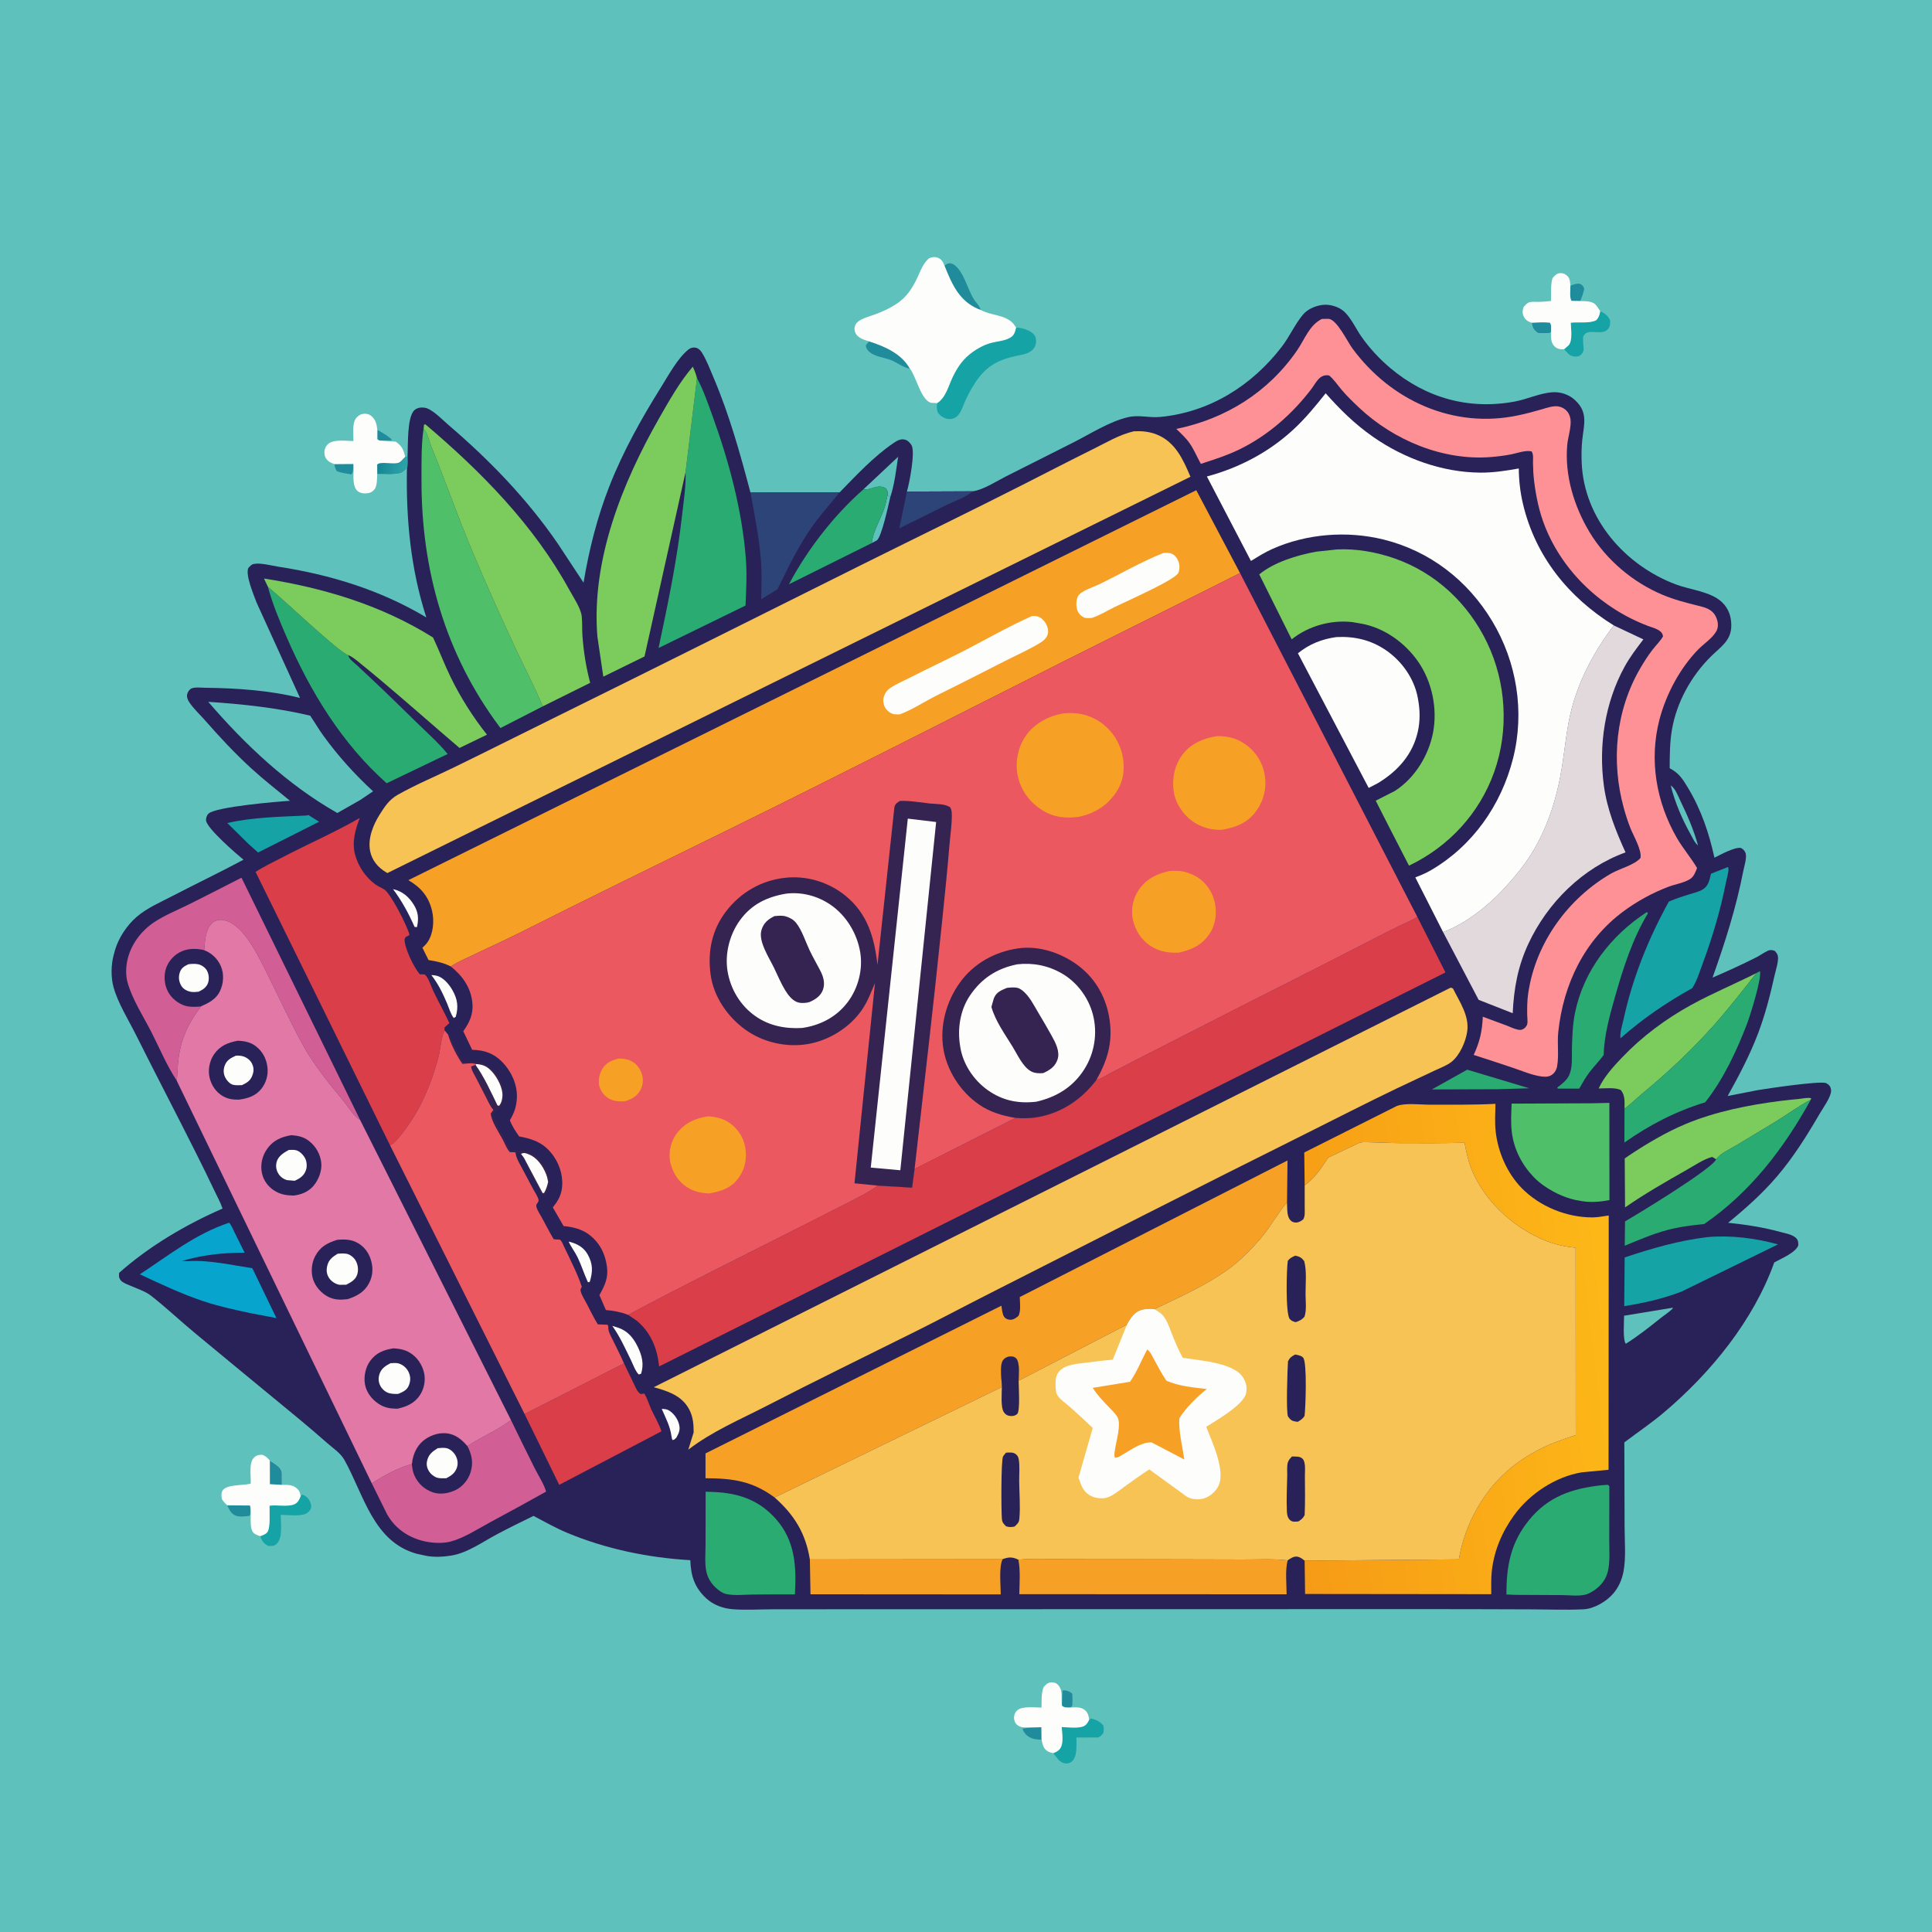 <svg version="1.1" xmlns="http://www.w3.org/2000/svg" style="display: block;" viewBox="0 0 2048 2048" width="1024" height="1024">
<defs>
	<linearGradient id="Gradient1" gradientUnits="userSpaceOnUse" x1="401.49" y1="490.926" x2="428.233" y2="497.245">
		<stop class="stop0" offset="0" stop-opacity="1" stop-color="rgb(23,133,148)"/>
		<stop class="stop1" offset="1" stop-opacity="1" stop-color="rgb(44,162,166)"/>
	</linearGradient>
	<linearGradient id="Gradient2" gradientUnits="userSpaceOnUse" x1="1356.01" y1="1451.51" x2="1717.32" y2="1406.84">
		<stop class="stop0" offset="0" stop-opacity="1" stop-color="rgb(246,155,22)"/>
		<stop class="stop1" offset="1" stop-opacity="1" stop-color="rgb(253,184,23)"/>
	</linearGradient>
</defs>
<path transform="translate(0,0)" fill="rgb(95,193,187)" d="M 0 0 L 2048 0 L 2048 2048 L 0 2048 L 0 0 z"/>
<path transform="translate(0,0)" fill="rgb(32,139,155)" d="M 400.002 455.58 C 405.353 458.764 410.195 461.382 414.967 465.5 L 414.93 466.754 L 403.895 467.116 C 401.738 467.015 401.661 466.873 399.967 465.5 L 400.002 455.58 z"/>
<path transform="translate(0,0)" fill="rgb(32,139,155)" d="M 354.295 491.966 L 374.624 491.808 C 374.138 495.182 374.879 500.49 372.5 502.856 C 367.277 501.999 362.034 501.355 357.055 499.5 C 355.44 497.16 354.963 494.677 354.295 491.966 z"/>
<path transform="translate(0,0)" fill="rgb(32,139,155)" d="M 1125.76 1808.25 L 1126.28 1792.11 C 1128.63 1791.37 1131.94 1792.34 1134.07 1793.5 C 1135.41 1794.23 1135.59 1794.5 1136.57 1795.42 C 1136.98 1799.69 1136.99 1803.7 1136.71 1807.97 L 1134.8 1810.04 C 1130.98 1809.97 1128.87 1810.58 1125.76 1808.25 z"/>
<path transform="translate(0,0)" fill="rgb(32,139,155)" d="M 1091.57 1831.19 L 1103.95 1830.92 L 1104.1 1844.16 C 1099.54 1843.99 1095.52 1843.73 1091.42 1841.54 C 1087.83 1839.62 1085.09 1836.39 1083.9 1832.5 L 1091.57 1831.19 z"/>
<path transform="translate(0,0)" fill="rgb(32,139,155)" d="M 1664.69 302.911 C 1668.4 301.452 1670.98 300.327 1675 300.873 C 1677.86 302.745 1678.1 302.842 1679.34 306 C 1678.66 310.849 1676.67 314.512 1675.3 319.11 L 1666 318.979 C 1663.55 316.36 1664.67 306.834 1664.69 302.911 z"/>
<path transform="translate(0,0)" fill="rgb(32,139,155)" d="M 240.888 1595.71 L 265.082 1595.89 C 265.282 1599.28 266.171 1603.81 264.5 1606.85 C 259.965 1607.47 253.997 1608.28 249.646 1606.56 C 244.849 1604.66 242.951 1600.06 240.888 1595.71 z"/>
<path transform="translate(0,0)" fill="rgb(32,139,155)" d="M 921.339 361.856 C 937.906 367.183 955.598 374.801 964.537 390.788 C 958.091 389.99 950.872 384.324 944.679 381.815 C 937.295 378.823 928.545 378.449 922.129 373.474 C 919.526 371.456 918.084 369.258 917.749 366 L 921.339 361.856 z"/>
<path transform="translate(0,0)" fill="rgb(32,139,155)" d="M 1001.23 281.777 C 1002.93 280.07 1003.91 279.289 1006.5 279.083 C 1009.99 278.805 1013.62 282.149 1015.66 284.651 C 1022.91 293.563 1025.96 306.268 1031.7 316.242 C 1033.78 319.861 1038.94 324.763 1039.55 328.543 L 1036.91 327.595 C 1016.64 318.984 1008.95 300.99 1001.23 281.777 z"/>
<path transform="translate(0,0)" fill="rgb(21,163,165)" d="M 1696.32 329.898 C 1701.2 332.014 1704.44 334.665 1706.78 339.5 C 1706.76 343.246 1707.14 345.813 1704.5 348.884 C 1698.68 355.663 1686.74 349.049 1680.5 353.669 C 1679.73 354.239 1678.72 356.153 1678.12 357 C 1678.11 360.551 1678.11 363.952 1678.57 367.481 C 1678.93 370.189 1678.89 372.365 1677.1 374.643 C 1675.78 376.337 1674.16 377.585 1672 377.9 C 1669.23 378.304 1665.37 377.599 1663.26 375.713 L 1657.98 370.243 L 1662.73 366.077 C 1667.25 361.188 1665.25 348.613 1665.06 342.069 C 1673.01 341.209 1685.01 343.044 1691.96 339.5 C 1694.92 336.371 1695.47 334.066 1696.32 329.898 z"/>
<path transform="translate(0,0)" fill="rgb(21,163,165)" d="M 318.665 1586.17 L 320.084 1584.34 C 323.191 1585.02 325.644 1586.93 327.391 1589.57 C 329.196 1592.31 330.386 1595.48 329.635 1598.77 C 329.171 1600.8 326.422 1603.61 324.572 1604.5 C 318.156 1607.61 304.954 1605.89 297.606 1605.8 C 297.613 1614.36 299.908 1630.37 293.35 1636.5 C 290.349 1639.3 287.903 1638.8 284.159 1638.69 C 279.327 1635.96 277.801 1633.49 275.695 1628.42 C 278.22 1627.56 281.25 1626.55 283.102 1624.5 C 287.034 1620.15 285.496 1602.39 285.73 1596.11 C 293.394 1595.04 304.316 1597.38 311.282 1594.87 C 315.712 1593.27 316.869 1590.18 318.665 1586.17 z"/>
<path transform="translate(0,0)" fill="rgb(21,163,165)" d="M 1154.62 1822.95 L 1156.5 1821.69 C 1162.09 1823.01 1165.64 1824.59 1169.5 1828.98 C 1170.24 1831.95 1170.15 1833.72 1169.69 1836.76 C 1167.94 1839.57 1166.97 1840.34 1164 1841.8 L 1141.06 1841.82 C 1140.87 1849.71 1142.36 1861.05 1136.61 1866.86 C 1134.76 1868.73 1132.52 1869.36 1129.94 1869.3 C 1126.59 1869.23 1124.12 1867.52 1121.84 1865.16 L 1116.48 1858.44 C 1118.95 1857.44 1121.54 1856.35 1123.27 1854.22 C 1127.99 1848.4 1125.84 1837.81 1125.43 1830.77 C 1131.84 1830.9 1141.55 1832.21 1147.53 1830.3 C 1151.43 1829.06 1152.86 1826.43 1154.62 1822.95 z"/>
<path transform="translate(0,0)" fill="rgb(253,253,252)" d="M 1104.04 1810.08 C 1104.16 1803.18 1103.74 1794.98 1106.2 1788.5 C 1108.22 1786.17 1110.1 1784.03 1113.29 1783.46 C 1115.22 1783.12 1118.69 1783.58 1120.23 1784.85 C 1127.38 1790.77 1124.73 1798.87 1125.65 1807.27 L 1125.76 1808.25 C 1128.87 1810.58 1130.98 1809.97 1134.8 1810.04 C 1140.17 1809.8 1146.22 1809.14 1150.5 1813.18 C 1153.31 1815.83 1154.07 1819.24 1154.62 1822.95 C 1152.86 1826.43 1151.43 1829.06 1147.53 1830.3 C 1141.55 1832.21 1131.84 1830.9 1125.43 1830.77 C 1125.84 1837.81 1127.99 1848.4 1123.27 1854.22 C 1121.54 1856.35 1118.95 1857.44 1116.48 1858.44 C 1114.43 1857.95 1112.23 1857.47 1110.42 1856.34 C 1105.92 1853.55 1105.2 1848.94 1104.1 1844.16 L 1103.95 1830.92 L 1091.57 1831.19 C 1086.44 1831.07 1081.99 1831.83 1077.85 1828.15 C 1076.01 1826.51 1075.05 1823.88 1074.94 1821.47 C 1074.78 1818.16 1075.9 1815.2 1078.38 1812.97 C 1083.56 1808.33 1097.18 1810.08 1104.04 1810.08 z"/>
<path transform="translate(0,0)" fill="rgb(253,253,252)" d="M 1644.17 319.067 C 1644.38 311.524 1643.55 302.046 1645.71 294.862 C 1647.83 292.436 1650.04 289.776 1653.5 289.541 C 1656.32 289.349 1658.37 290.03 1660.6 291.749 C 1664.35 294.64 1664.27 298.541 1664.69 302.911 C 1664.67 306.834 1663.55 316.36 1666 318.979 L 1675.3 319.11 C 1680.57 319.393 1687.71 318.858 1691.5 323.067 C 1692.66 324.356 1693.55 325.709 1694.5 327.149 L 1695.6 328.778 L 1696.32 329.898 C 1695.47 334.066 1694.92 336.371 1691.96 339.5 C 1685.01 343.044 1673.01 341.209 1665.06 342.069 C 1665.25 348.613 1667.25 361.188 1662.73 366.077 L 1657.98 370.243 C 1653.95 370.409 1650.59 369.975 1647.63 366.952 C 1643.82 363.064 1644.23 357.834 1644.03 352.791 C 1639.13 353.356 1634.89 353.946 1630 352.92 C 1625.64 349.654 1624.42 347.532 1623.62 342.159 C 1619.86 340.797 1617.18 339.42 1615.33 335.688 C 1613.52 332.018 1613.86 329.279 1615.05 325.5 C 1616.58 323.695 1618.06 321.994 1620.17 320.841 C 1622.67 319.475 1627.67 320.023 1630.48 319.997 C 1635.07 319.956 1639.61 319.494 1644.17 319.067 z"/>
<path transform="translate(0,0)" fill="rgb(32,139,155)" d="M 1623.62 342.159 C 1630.04 341.898 1636.61 341.312 1643 342.118 C 1644.87 344.642 1644.08 349.726 1644.03 352.791 C 1639.13 353.356 1634.89 353.946 1630 352.92 C 1625.64 349.654 1624.42 347.532 1623.62 342.159 z"/>
<path transform="translate(0,0)" fill="rgb(21,163,165)" d="M 1077.11 347.288 C 1082.93 347.28 1091.97 349.905 1095.92 354.5 C 1098.15 357.087 1098.53 360.182 1098.16 363.5 C 1097.77 367.084 1095.45 370.5 1092.49 372.5 C 1088.26 375.365 1082.8 376.156 1077.88 377.155 C 1061.36 380.511 1048.78 386.092 1038.11 399.638 C 1032.6 406.624 1027.9 414.967 1024.03 423 C 1021.45 428.383 1019.16 436.991 1014.72 441.077 C 1011.55 444.007 1007.49 444.834 1003.27 443.801 C 1000.15 443.037 995.446 439.937 994.085 437 C 992.711 434.036 993.028 430.471 993.4 427.35 C 1002.79 421.285 1005.26 409.163 1009.96 399.525 C 1014.37 390.485 1019.34 382.71 1027.1 376.185 C 1033.61 370.709 1042.25 365.681 1050.47 363.5 C 1057.19 361.716 1065.4 361.409 1071.39 357.594 C 1075.26 355.134 1076.04 351.499 1077.11 347.288 z"/>
<path transform="translate(0,0)" fill="rgb(253,253,252)" d="M 265.749 1572.74 C 266.259 1565.23 263.52 1551.17 268.941 1545.45 C 271.654 1542.58 274.185 1542.09 278 1542.1 C 281.826 1543.53 283.439 1545.19 286.048 1548.29 C 290.532 1551.39 298.047 1555.03 298.798 1560.96 L 298.852 1574.01 C 305.374 1574 310.818 1573.6 315.689 1578.72 C 317.87 1581.02 318.223 1583.19 318.665 1586.17 C 316.869 1590.18 315.712 1593.27 311.282 1594.87 C 304.316 1597.38 293.394 1595.04 285.73 1596.11 C 285.496 1602.39 287.034 1620.15 283.102 1624.5 C 281.25 1626.55 278.22 1627.56 275.695 1628.42 C 273.652 1627.65 271.327 1626.9 269.555 1625.6 C 263.259 1620.99 267.005 1604.18 265.292 1596.72 L 265.082 1595.89 L 240.888 1595.71 C 238.485 1593.59 236.85 1591.72 235.138 1589 C 234.804 1585.92 234.245 1582.8 235.961 1580 C 239.92 1573.54 257.009 1574.71 264.571 1573.01 L 265.749 1572.74 z"/>
<path transform="translate(0,0)" fill="rgb(32,139,155)" d="M 286.048 1548.29 C 290.532 1551.39 298.047 1555.03 298.798 1560.96 L 298.852 1574.01 L 286.105 1573.28 L 286.048 1548.29 z"/>
<path transform="translate(0,0)" fill="rgb(253,253,252)" d="M 374.682 467.555 C 374.718 461.123 373.349 449.478 376.819 444.152 C 378.585 441.439 381.522 439.224 384.771 438.742 C 387.664 438.312 390.565 438.67 392.947 440.469 C 398.236 444.462 399.242 449.371 400.002 455.58 L 399.967 465.5 C 401.661 466.873 401.738 467.015 403.895 467.116 L 419.513 468.202 C 426.073 472.663 427.811 476.778 429.477 484.215 L 432.009 483.076 C 431.914 487.273 432.515 492.952 431.383 496.919 C 429.766 498.303 427.888 500.148 426 501.114 C 420.561 503.899 406.326 502.511 399.893 502.676 C 399.587 507.207 399.928 514.846 397.144 518.522 C 395.229 521.048 392.945 522.431 389.769 522.857 C 385.949 523.368 381.718 522.996 378.755 520.248 C 372.593 514.533 375.403 500.414 374.708 492.652 L 374.624 491.808 L 354.295 491.966 C 352.097 491.117 349.958 490.259 348.113 488.753 C 345.691 486.775 344.269 484.505 343.983 481.358 C 343.642 477.607 344.56 473.985 347.217 471.217 C 352.995 465.197 366.898 467.499 374.682 467.555 z"/>
<path transform="translate(0,0)" fill="url(#Gradient1)" d="M 429.477 484.215 L 432.009 483.076 C 431.914 487.273 432.515 492.952 431.383 496.919 C 429.766 498.303 427.888 500.148 426 501.114 C 420.561 503.899 406.326 502.511 399.893 502.676 L 399.842 492.5 C 403.256 488.424 418.423 493.157 423.5 490.02 C 425.409 488.84 427.805 485.839 429.477 484.215 z"/>
<path transform="translate(0,0)" fill="rgb(253,253,252)" d="M 921.339 361.856 C 916.775 360.579 911.835 359.066 908.5 355.51 C 906.547 353.428 905.569 350.341 905.919 347.5 C 906.259 344.742 907.15 343.088 909.233 341.264 C 913.828 337.239 922.579 335.17 928.288 333.013 C 936.104 330.06 943.601 326.633 950.57 321.981 C 961.305 314.816 967.467 305.127 972.771 293.591 C 976.12 286.305 978.628 279.08 984.902 273.741 C 988.311 272.442 990.984 271.94 994.5 273.37 C 998.388 274.952 999.781 278.105 1001.23 281.777 C 1008.95 300.99 1016.64 318.984 1036.91 327.595 L 1039.55 328.543 C 1051.7 335.285 1068.53 333.121 1076.31 346.011 L 1077.11 347.288 C 1076.04 351.499 1075.26 355.134 1071.39 357.594 C 1065.4 361.409 1057.19 361.716 1050.47 363.5 C 1042.25 365.681 1033.61 370.709 1027.1 376.185 C 1019.34 382.71 1014.37 390.485 1009.96 399.525 C 1005.26 409.163 1002.79 421.285 993.4 427.35 L 987.5 427.027 C 976.836 425.375 971.435 400.192 965.089 391.52 L 964.537 390.788 C 955.598 374.801 937.906 367.183 921.339 361.856 z"/>
<path transform="translate(0,0)" fill="rgb(40,34,88)" d="M 1031.35 520.788 C 1043.06 518.868 1055.54 510.496 1066.15 505.129 C 1090.08 493.028 1114.08 481.048 1138 468.914 C 1156.03 459.766 1175.84 446.992 1195.44 442.304 C 1207.51 439.417 1217.73 443.1 1229.48 442.016 C 1281.94 437.175 1327.07 408.841 1358.7 367.605 C 1367.01 356.775 1372.7 343.58 1381.4 333.284 C 1386.43 327.337 1395.6 323.652 1403.34 323.097 C 1410.2 322.604 1418.91 325.174 1424.16 329.691 C 1432.07 336.487 1437.12 348.262 1443.14 356.845 C 1451.72 369.087 1462.45 380.608 1473.87 390.223 C 1511.68 422.029 1557.37 434.732 1605.93 425.61 C 1619.09 423.137 1632.12 416.812 1645.41 415.822 C 1654.07 415.176 1663.07 418.11 1669.5 424.047 C 1683.78 437.241 1679 449.962 1677.24 466.5 C 1676.41 474.326 1676.36 482.383 1676.65 490.241 C 1678.91 549.765 1722.66 599.401 1776.84 619.657 C 1791.99 625.322 1813.83 627.078 1825.6 638.567 C 1832.55 645.359 1835.27 653.712 1835.25 663.227 C 1835.22 679.119 1823.89 685.738 1813.6 695.932 C 1792.66 716.669 1777.26 744.512 1772.29 773.718 C 1770.01 787.164 1769.97 800.763 1769.92 814.355 L 1773.17 816.232 C 1781.03 821.124 1784.94 827.881 1789.61 835.61 C 1803.29 858.261 1811.75 883.457 1817.38 909.195 C 1823.83 906.005 1838.76 897.699 1845.5 898.871 C 1847.88 900.282 1849.12 901.4 1850.25 904 C 1852.13 908.313 1848.99 918.093 1848.03 923 C 1840.44 962.022 1828.69 998.886 1815.37 1036.3 C 1830.94 1029.61 1846.28 1022.63 1861.4 1014.99 C 1865.56 1012.89 1869.37 1010.1 1873.5 1008.06 C 1876.39 1006.63 1878.64 1006.96 1881.5 1008.05 C 1882.92 1009.76 1884.04 1011 1884.56 1013.22 C 1885.76 1018.25 1882.28 1028.75 1881.12 1034 C 1876.47 1054.96 1871.18 1075.6 1863.54 1095.7 C 1854.84 1118.58 1843.27 1140.49 1831.37 1161.84 L 1863.12 1155.6 C 1874.35 1153.78 1927.15 1145.86 1935.5 1148.03 C 1936.03 1148.16 1938.25 1149.75 1938.5 1149.99 C 1940.27 1151.64 1941.14 1154.11 1941.03 1156.5 C 1940.69 1163.35 1932.64 1174.22 1929.04 1180.41 C 1915.5 1203.68 1901.15 1226.64 1883.61 1247.16 C 1868.26 1265.13 1850.17 1281.3 1831.85 1296.2 C 1851.13 1298.16 1869.61 1301.06 1888.34 1306.21 C 1893.46 1307.61 1900.19 1308.65 1904.02 1312.5 C 1906.16 1314.66 1906.28 1317.17 1906.29 1320 C 1903.65 1327.86 1887.71 1334.36 1880.8 1338.22 C 1858.73 1399.93 1813.28 1455.6 1763.51 1497.53 C 1750.22 1508.73 1735.73 1518.52 1721.86 1528.98 C 1721.98 1558.86 1722.1 1588.73 1722.13 1618.61 C 1722.14 1633.62 1723.77 1651.27 1720.95 1666 C 1719.32 1674.54 1715.81 1682.59 1710.12 1689.22 C 1702.85 1697.7 1689.88 1705.37 1678.5 1705.93 C 1660.04 1706.82 1641.23 1706.03 1622.73 1705.98 C 1586.65 1705.89 1550.57 1705.72 1514.49 1705.73 C 1398.6 1705.77 1282.72 1705.8 1166.83 1705.81 C 1079.01 1705.82 991.192 1705.77 903.373 1705.85 C 874.943 1705.87 846.513 1705.89 818.083 1705.93 C 804.392 1705.95 790.078 1706.91 776.468 1705.82 C 766.468 1705.03 756.277 1701.33 748.832 1694.48 C 736.163 1682.83 732.349 1670.53 731.765 1653.86 C 687.37 1651.28 642.465 1642.04 601.332 1624.89 C 589.057 1619.77 577.29 1613.13 565.542 1606.92 C 552.516 1613.23 539.559 1619.64 526.767 1626.42 C 511.675 1634.41 495.178 1646.43 478.115 1649 L 476.5 1649.23 C 468.936 1650.42 460.435 1650.7 452.859 1649.41 L 451.5 1649.17 L 442.094 1647.15 C 395.692 1634.59 385.732 1584.52 365.028 1547.5 C 361 1540.3 352.906 1535.04 346.726 1529.59 C 328.168 1513.21 309.121 1497.63 290 1481.93 C 262.024 1458.95 234.116 1435.85 206.231 1412.76 C 190.761 1399.95 175.858 1385.85 160.093 1373.5 C 153.875 1368.63 144.235 1365.63 136.99 1362.4 C 134.137 1361.13 129.806 1359.62 127.883 1357.06 C 125.818 1354.31 125.997 1352.44 126.306 1349.25 C 157.948 1321.12 197.241 1297.98 235.93 1281.13 C 233.72 1274.54 229.977 1267.89 226.992 1261.56 C 220.944 1248.74 214.652 1236.04 208.308 1223.36 C 187.126 1181.04 165.17 1139.11 144.026 1096.78 C 136.067 1080.85 125.225 1063.76 120.405 1046.67 C 117.449 1036.19 117.672 1022.86 120.49 1012.38 L 121.007 1010.5 L 121.946 1007 C 125.799 994.038 134.605 980.787 144.817 971.962 C 155.816 962.456 169.854 956.516 182.675 949.85 C 207.74 936.818 233.23 924.68 258.126 911.327 C 250.495 905.081 219.49 878.347 218.442 869.822 C 218.132 867.3 219.206 864.245 220.993 862.5 C 228.412 855.254 294.296 849.661 307.408 848.874 C 293.737 837.575 279.758 826.759 266.655 814.78 C 249.211 798.832 233.067 781.589 217.534 763.805 C 212.023 757.495 205.135 751.251 200.556 744.273 C 198.987 741.882 197.769 738.816 198.393 735.958 C 198.906 733.605 200.767 730.738 203.057 729.748 C 206.715 728.167 214.654 729.051 218.745 729.095 C 251.2 729.446 286.52 731.932 318.041 739.85 L 272.056 638.921 C 269.178 631.149 259.866 609.446 263.244 602.097 C 264.769 600.417 266.564 598.297 268.889 597.831 C 276.241 596.356 287.521 599.562 294.954 600.703 C 350.403 609.209 403.577 625.578 451.926 654.496 C 435.343 603.282 430.35 550.44 431.383 496.919 C 432.515 492.952 431.914 487.273 432.009 483.076 C 432.682 472.654 431.252 441.723 439.451 434.668 C 442.438 432.097 446.36 431.637 450.157 432.184 C 457.939 433.305 468.85 444.887 474.808 449.97 C 518.693 487.413 558.75 528.794 591.443 576.488 L 618.58 617.649 C 624.417 582.622 633.097 548.118 646.119 515.031 C 660.551 478.363 679.972 443.632 700.821 410.278 C 708.496 397.999 718.573 379.258 730.016 370.322 C 731.812 368.919 734.228 368.226 736.5 368.412 C 739.702 368.674 742.23 370.911 743.88 373.5 C 748.903 381.379 752.544 391.27 756.226 399.896 C 773.185 439.632 784.466 480.425 795.514 522.043 L 890.084 521.913 C 907.548 503.959 926.221 483.927 946.957 469.8 C 950.518 467.374 954.537 464.864 959.028 465.974 C 962.124 466.74 964.897 469.424 966.379 472.161 C 970.28 479.371 964.115 511.926 961.343 521.086 L 1031.35 520.788 z"/>
<path transform="translate(0,0)" fill="rgb(95,193,187)" d="M 924.115 575.69 C 925.959 559.639 936.933 545.93 939.675 530.118 L 940.547 526.042 L 940.946 524.647 L 943.729 527.052 C 941.663 535.662 934.672 568.854 929.5 572.806 L 924.115 575.69 z"/>
<path transform="translate(0,0)" fill="rgb(253,253,252)" d="M 701.462 1493.5 C 703.81 1493.59 706.359 1493.65 708.479 1494.78 C 713.516 1497.45 717.729 1503.14 719.438 1508.5 C 721.436 1514.78 720.143 1518.28 717.053 1523.87 C 715.435 1525.35 715.078 1526.31 712.829 1526.5 C 712.273 1525.13 711.973 1523.98 711.787 1522.51 C 710.446 1511.9 705.655 1503.17 701.462 1493.5 z"/>
<path transform="translate(0,0)" fill="rgb(95,193,187)" d="M 1771.01 832.589 C 1775.85 835.581 1778.65 843.435 1781.06 848.42 C 1788.47 863.755 1795.5 879.689 1799.94 896.179 C 1796.52 893.516 1794.36 888.393 1792.24 884.617 C 1782.97 868.111 1775.66 850.969 1771.01 832.589 z"/>
<path transform="translate(0,0)" fill="rgb(253,253,252)" d="M 416.631 942.504 C 426.549 944.78 433.303 950.476 438.648 959.093 C 443.475 966.874 444.008 973.961 442.003 982.763 L 439.5 982.606 C 433.174 968.28 426.018 955.063 416.631 942.504 z"/>
<path transform="translate(0,0)" fill="rgb(253,253,252)" d="M 602.793 1316.16 L 604.049 1316.47 C 612.093 1318.49 618.924 1322.43 623.044 1329.88 C 628.574 1339.88 628.485 1347.79 625.257 1358.53 L 624.284 1359.24 L 623.14 1359 C 619.147 1350.46 616.413 1341.37 612.31 1332.89 C 609.506 1327.09 605.458 1322.06 602.793 1316.16 z"/>
<path transform="translate(0,0)" fill="rgb(253,253,252)" d="M 457.258 1033.63 C 459.166 1033.67 461.017 1033.86 462.871 1034.32 C 470.033 1036.11 475.962 1043.31 479.5 1049.44 C 485.076 1059.09 486.094 1067.28 483.147 1077.82 L 481 1079.15 C 477.802 1075.08 476.062 1068.78 474.039 1064 C 469.374 1052.98 464.66 1043.1 457.258 1033.63 z"/>
<path transform="translate(0,0)" fill="rgb(95,193,187)" d="M 915.229 518.764 L 952.074 484.165 C 949.933 498.296 948.26 513.447 943.729 527.052 L 940.946 524.647 C 940.982 521.569 941.049 520.372 939.163 517.763 C 930.565 512.713 925.092 518.92 916.938 518.833 L 915.229 518.764 z"/>
<path transform="translate(0,0)" fill="rgb(253,253,252)" d="M 649.054 1405.51 L 654.85 1407.27 C 665.233 1410.68 671.288 1417.94 675.966 1427.53 C 680.508 1436.84 682.946 1446.21 679.473 1456.34 L 677 1457 C 673.454 1453.31 670.928 1446.04 668.633 1441.37 C 662.668 1429.23 657.004 1416.49 649.054 1405.51 z"/>
<path transform="translate(0,0)" fill="rgb(95,193,187)" d="M 1772.66 1386.33 L 1773.53 1386.64 C 1769.75 1390.7 1764.79 1393.7 1760.46 1397.15 C 1748.32 1406.82 1736.63 1416.18 1723.44 1424.45 C 1720.01 1420.47 1721.66 1400.67 1721.6 1394.72 L 1772.66 1386.33 z"/>
<path transform="translate(0,0)" fill="rgb(42,171,114)" d="M 1555.3 1133.9 L 1621.08 1153.62 L 1588.05 1154.61 L 1517.87 1154.85 L 1555.3 1133.9 z"/>
<path transform="translate(0,0)" fill="rgb(44,68,119)" d="M 961.343 521.086 L 1031.35 520.788 C 1023.34 527.345 1011.16 531.449 1001.84 536.011 C 985.594 543.959 969.487 552.187 953.231 560.117 L 961.343 521.086 z"/>
<path transform="translate(0,0)" fill="rgb(53,35,81)" d="M 474.988 1096.73 L 476.995 1097.01 L 477.404 1098.41 C 477.949 1100.03 478.228 1100.46 479.49 1101.5 L 479.5 1103 C 480.33 1106.87 484.528 1113.4 486.49 1117 C 487.202 1118.31 487.761 1119.66 488.49 1121 L 488.995 1122.25 L 491.5 1126 L 492.436 1125.87 C 496.083 1125.51 506.071 1125 509 1126.76 C 510.882 1126.76 511.421 1126.45 513 1127.5 C 514.583 1128.56 515.082 1129 516.995 1129.01 L 517.904 1129.94 C 519.481 1131.51 518.52 1130.61 520.5 1132 C 522.688 1133.54 524.284 1134.83 525 1137.5 C 526.763 1138.92 527.076 1138.96 527.995 1141.01 C 528.859 1142.93 530.183 1144.85 531.49 1146.5 C 531.236 1148.88 531.867 1149.41 532.5 1151.51 L 533.245 1153 L 533.5 1155 L 534.49 1157.5 L 534.214 1158.75 C 533.665 1162.11 534.652 1164.03 533.5 1167.49 L 533.245 1169 C 532.805 1170.31 531.83 1171.42 531 1172.5 L 530.995 1173.75 L 529.622 1174.49 C 528 1175.44 527.263 1176.19 526 1177.5 L 522 1181.5 C 522.648 1183.44 522.129 1182.63 523.49 1184 L 523.808 1185.63 C 524.436 1188.52 525.089 1188.64 526.49 1191 L 526.808 1192.13 C 527.493 1194.39 529.342 1197.38 530.49 1199.5 L 532.489 1202.41 C 535.943 1207.59 537.647 1214.2 541 1219.5 L 543.5 1220 L 545 1218.51 L 546.344 1218.97 C 549.669 1220.07 551.588 1219.98 555 1219.51 L 557 1221 C 559.153 1220.58 559.047 1220.09 561 1221.51 L 561.907 1222.25 C 563.28 1223.28 562.723 1222.87 564.419 1223.44 C 567.978 1224.63 570.839 1227.94 573.49 1230.5 L 573.5 1232 L 576.49 1234.5 L 576.5 1236 L 577.245 1237 L 578 1238.5 L 579.49 1240 L 579.5 1241.51 L 580.5 1244 L 580.86 1245.31 C 581.372 1247.02 581.107 1246.33 582.49 1248 C 582.38 1251.54 582.996 1256.01 581 1259 L 581.49 1260.5 L 580 1262 L 580.49 1263.5 L 578 1265.5 L 577.995 1266.99 C 576.278 1267.34 575.932 1267.66 574.25 1266.99 C 572.058 1264.2 572.153 1262.35 570.51 1260 L 570.005 1258.75 C 569.364 1257.41 568.65 1256.1 568.005 1254.75 L 567.289 1253.45 C 566.3 1251.63 565.508 1249.82 564.51 1248 L 563.51 1245.5 C 562.712 1243.73 559.515 1239.96 559.5 1238.49 L 558.51 1237 L 558.073 1235.81 C 557.442 1234.24 556.6 1233.27 555.51 1232 L 556.672 1229.73 C 555.552 1227.27 553.914 1225.27 552.288 1223.14 L 551.736 1222.87 L 551 1221.5 L 546.443 1221.63 C 544.465 1221.29 542.501 1221.36 540.5 1221.35 C 537.386 1218.09 535.607 1213.35 533.589 1209.35 C 529.728 1201.69 520.276 1188.22 520.26 1180 C 521.537 1178.77 522.103 1178.1 522.992 1176.5 C 519.515 1172.59 517.494 1167.61 515.105 1163 C 511.69 1156.41 508.244 1149.84 504.913 1143.2 C 503.064 1139.51 499.713 1134.56 499.479 1130.5 L 504.077 1128.75 L 504.369 1127.89 C 500.165 1126.49 494.647 1127.5 490.246 1127.78 C 484.527 1119.85 477.55 1106.24 474.988 1096.73 z"/>
<path transform="translate(0,0)" fill="rgb(253,253,252)" d="M 552.288 1223.14 C 555.906 1221.52 557.324 1222.4 561 1223.88 C 569.414 1227.27 575.524 1236.23 578.776 1244.38 C 579.868 1247.12 580.524 1249.9 581.035 1252.8 C 580.099 1257.16 579 1260.6 576.802 1264.5 L 575.275 1264.81 L 556.672 1229.73 C 555.552 1227.27 553.914 1225.27 552.288 1223.14 z"/>
<path transform="translate(0,0)" fill="rgb(253,253,252)" d="M 504.369 1127.89 C 512.143 1128.45 516.491 1130.34 521.795 1136.28 C 527.388 1142.54 533.253 1153.61 532.589 1162.12 C 532.298 1165.86 531.469 1169.32 529.016 1172.21 L 527.32 1171.71 C 520.321 1157.27 513.382 1141.85 504.077 1128.75 L 504.369 1127.89 z"/>
<path transform="translate(0,0)" fill="rgb(21,163,165)" d="M 324.473 864.509 L 327 864.012 L 338.288 871.078 L 273.574 903.682 L 263.7 894.865 L 240.94 872.468 C 268.18 866.174 296.699 865.872 324.473 864.509 z"/>
<path transform="translate(0,0)" fill="rgb(42,171,114)" d="M 915.229 518.764 L 916.938 518.833 C 925.092 518.92 930.565 512.713 939.163 517.763 C 941.049 520.372 940.982 521.569 940.946 524.647 L 940.547 526.042 L 939.675 530.118 C 936.933 545.93 925.959 559.639 924.115 575.69 L 836.334 619.342 C 855.558 582.904 884.184 545.981 915.229 518.764 z"/>
<path transform="translate(0,0)" fill="rgb(44,68,119)" d="M 795.514 522.043 L 890.084 521.913 C 880.214 534.175 869.746 545.633 860.654 558.552 C 845.893 579.526 835.477 601.773 824.189 624.631 L 806.952 635.228 C 807.039 621.82 807.734 607.982 806.712 594.624 C 804.84 570.155 799.899 546.135 795.514 522.043 z"/>
<path transform="translate(0,0)" fill="rgb(42,171,114)" d="M 1745.68 966.859 L 1746.96 968 C 1730.59 995.118 1720.7 1026.01 1712.09 1056.31 C 1706.29 1076.73 1700.57 1097.12 1699.92 1118.45 C 1695.32 1124.72 1689.71 1130.36 1684.96 1136.57 C 1680.78 1142.03 1677.45 1148.01 1674.07 1153.98 L 1651.4 1154 L 1650.69 1152.86 C 1655.37 1149.42 1660.75 1145.31 1663.27 1139.95 C 1667.31 1131.33 1666.02 1120.18 1666.31 1110.8 C 1666.69 1098.23 1667.06 1085.93 1669.58 1073.57 C 1678.76 1028.71 1707.92 991.488 1745.68 966.859 z"/>
<path transform="translate(0,0)" fill="rgb(123,204,92)" d="M 1862.09 1031.38 C 1847.23 1049.97 1832.6 1069.06 1816.76 1086.82 C 1793.57 1112.8 1768.5 1136.38 1741.71 1158.54 C 1735.14 1163.98 1728.92 1170.26 1722.05 1175.29 C 1722.07 1168.11 1722.85 1161.55 1718.31 1155.66 C 1712.4 1152.41 1701.44 1153.83 1694.66 1153.82 C 1700.06 1141.83 1710.31 1130.52 1719.34 1121.07 C 1740.73 1098.68 1765.75 1080.05 1792.9 1065.15 C 1815.43 1052.79 1839.18 1042.95 1862.09 1031.38 z"/>
<path transform="translate(0,0)" fill="rgb(7,165,205)" d="M 242.9 1296.11 C 245.353 1298.83 246.97 1303.04 248.604 1306.33 C 252.173 1313.52 255.716 1320.73 259.316 1327.9 C 235.993 1328.01 215.127 1330.07 192.686 1336.75 L 200.175 1336.83 C 221.973 1335.54 245.87 1341.14 267.468 1344.34 L 293.01 1397.21 L 265.788 1392.05 C 248.836 1388.43 231.918 1384.82 215.456 1379.3 C 192.513 1371.62 170.118 1361.08 148.233 1350.81 C 179.533 1330.33 206.736 1308.26 242.9 1296.11 z"/>
<path transform="translate(0,0)" fill="rgb(21,163,165)" d="M 1809.8 1311.4 C 1834.74 1309.16 1860.71 1312.45 1884.77 1319.1 L 1782.67 1369.08 C 1762.53 1376.8 1742.98 1381.18 1721.75 1384.58 L 1722.22 1332.93 C 1751.4 1323.24 1779.16 1315.14 1809.8 1311.4 z"/>
<path transform="translate(0,0)" fill="rgb(42,171,114)" d="M 1862.09 1031.38 L 1865.51 1029.5 C 1868.18 1035.43 1855.03 1077.19 1852.07 1084.94 C 1841.04 1113.85 1826.87 1144.09 1807.62 1168.49 C 1776.47 1178 1748.5 1192.4 1721.92 1211.19 L 1722.05 1175.29 C 1728.92 1170.26 1735.14 1163.98 1741.71 1158.54 C 1768.5 1136.38 1793.57 1112.8 1816.76 1086.82 C 1832.6 1069.06 1847.23 1049.97 1862.09 1031.38 z"/>
<path transform="translate(0,0)" fill="rgb(246,161,38)" d="M 858.486 1653.05 L 1062.73 1652.85 C 1058.71 1662 1060.82 1679.86 1060.84 1690.13 L 859.162 1690 L 858.486 1653.05 z"/>
<path transform="translate(0,0)" fill="rgb(123,204,92)" d="M 1722.27 1228.05 L 1726.2 1225.27 C 1745.04 1212.66 1765.94 1200.23 1786.83 1191.5 C 1818.49 1178.27 1854.03 1171.21 1887.95 1166.95 C 1894.62 1166.11 1901.31 1165.51 1908 1164.78 C 1911.83 1164.36 1916.03 1163.35 1919.83 1164.09 L 1919.52 1165.75 C 1906.89 1172.18 1894.85 1181.24 1882.71 1188.68 C 1868.62 1197.31 1854.38 1205.69 1840.26 1214.28 C 1833.56 1218.36 1823.83 1222.47 1819.18 1228.85 L 1815 1226.38 C 1805.71 1228.86 1796.34 1235.39 1787.91 1240.15 C 1765.82 1252.62 1743.49 1265.49 1722.61 1279.9 L 1722.27 1228.05 z"/>
<path transform="translate(0,0)" fill="rgb(42,171,114)" d="M 1819.18 1228.85 C 1823.83 1222.47 1833.56 1218.36 1840.26 1214.28 C 1854.38 1205.69 1868.62 1197.31 1882.71 1188.68 C 1894.85 1181.24 1906.89 1172.18 1919.52 1165.75 C 1891 1217.29 1855.65 1263.7 1806.56 1297.5 C 1793.06 1298.86 1779.96 1300.47 1766.83 1304.03 C 1751.55 1308.17 1736.9 1314.53 1722.29 1320.54 L 1722.61 1294.7 C 1735.32 1287.44 1815.59 1238.73 1819.18 1228.85 z"/>
<path transform="translate(0,0)" fill="rgb(21,163,165)" d="M 1831.79 919.058 L 1832.21 920.723 C 1832.56 924.464 1830.35 931.441 1829.59 935.318 C 1823.87 964.688 1815.09 993.977 1804.7 1022.02 C 1801.57 1030.49 1798.76 1039.95 1793.81 1047.55 C 1766.18 1062.86 1741.55 1079.73 1717.81 1100.61 C 1716.88 1095.01 1719.81 1086.04 1721.03 1080.48 C 1730.68 1036.42 1747.27 995.176 1769.04 955.727 C 1776.34 952.567 1783.92 950.132 1791.52 947.797 C 1796.16 946.371 1801.34 945.219 1805.45 942.567 C 1811.13 938.897 1812.31 932.391 1813.67 926.219 L 1831.79 919.058 z"/>
<path transform="translate(0,0)" fill="rgb(95,193,187)" d="M 220.758 743.975 C 256.964 746.377 293.442 750.216 328.79 758.625 C 333.535 765.531 337.705 772.821 342.624 779.618 C 358.318 801.298 375.823 820.688 395.473 838.813 L 381.993 847.935 L 357.579 861.822 C 305.035 832.005 259.971 789.619 220.758 743.975 z"/>
<path transform="translate(0,0)" fill="rgb(42,171,114)" d="M 747.999 1581.25 L 756.734 1581.59 C 782.851 1582.72 804.309 1589.92 822.188 1609.85 C 843.028 1633.08 844.289 1660.51 842.644 1690.12 C 827.456 1690.06 812.284 1690.13 797.098 1690.31 C 788.421 1690.42 778.161 1691.59 769.71 1689.72 C 765.376 1688.77 760.953 1685.18 757.839 1682.17 C 753.673 1678.15 750.319 1672.48 748.961 1666.82 C 746.745 1657.58 747.929 1646.12 747.929 1636.55 C 747.931 1618.11 747.962 1599.68 747.999 1581.25 z"/>
<path transform="translate(0,0)" fill="rgb(79,191,106)" d="M 1686.9 1169.52 L 1705.99 1169.1 L 1706.06 1272.16 C 1696.76 1273.92 1687.12 1274.82 1677.7 1273.38 L 1676 1273.11 C 1661.39 1270.99 1648.56 1265.15 1636.44 1256.83 C 1632.59 1254.04 1628.87 1251 1625.6 1247.55 C 1613.18 1234.46 1604.84 1218.28 1602.59 1200.25 C 1601.34 1190.27 1602.02 1179.93 1602.38 1169.9 L 1686.9 1169.52 z"/>
<path transform="translate(0,0)" fill="rgb(217,62,73)" d="M 661.45 1445.22 C 665.151 1452.87 668.755 1460.56 672.5 1468.19 C 674.211 1471.67 675.667 1475.51 679 1477.72 L 683 1477.25 C 686.105 1482.24 687.867 1488.47 690.331 1493.87 C 693.887 1501.66 698.499 1509.1 701.168 1517.25 L 592.798 1574 L 556.059 1498.89 L 661.45 1445.22 z"/>
<path transform="translate(0,0)" fill="rgb(42,171,114)" d="M 1697.75 1574.41 L 1704.5 1573.96 L 1705.96 1575.5 C 1705.95 1594.48 1705.94 1613.46 1705.87 1632.45 C 1705.84 1643.34 1706.93 1656.04 1704.2 1666.6 C 1701.76 1676.06 1694.66 1683.54 1686.19 1688.06 L 1684.5 1688.95 C 1677.26 1692.79 1664.67 1690.91 1656.46 1690.87 C 1639.64 1690.8 1622.82 1690.71 1605.99 1690.62 L 1596.91 1690.23 C 1596.7 1660.43 1601.31 1635.59 1620.52 1611.76 C 1640.98 1586.37 1666.26 1577.89 1697.75 1574.41 z"/>
<path transform="translate(0,0)" fill="rgb(246,161,38)" d="M 1079.5 1653.33 C 1096.07 1651.76 1113.61 1652.83 1130.29 1652.83 C 1161.79 1652.85 1193.3 1652.88 1224.8 1652.91 C 1255.53 1652.95 1286.26 1652.99 1317 1653.14 C 1332.7 1653.21 1349.42 1652.22 1364.97 1653.99 C 1362.19 1664.38 1363.83 1679.12 1363.85 1690.02 L 1080.52 1689.89 C 1080.68 1677.95 1081.87 1665.06 1079.5 1653.33 z"/>
<path transform="translate(0,0)" fill="rgb(42,171,114)" d="M 284.035 622.09 C 296.077 631.334 360.853 693.043 369.196 694.478 C 369.437 695.667 369.738 696.437 370.429 697.5 C 372.186 700.202 375.998 702.952 378.397 705.195 C 384.46 710.862 390.506 716.547 396.552 722.232 C 412.166 736.913 427.403 752 442.769 766.939 C 453.552 777.422 464.986 787.653 474.565 799.264 L 409.895 830.275 C 362.459 788.241 328.909 733.056 303.858 675.378 C 296.409 658.226 288.815 640.179 284.035 622.09 z"/>
<path transform="translate(0,0)" fill="rgb(253,253,252)" d="M 1416.42 675.343 C 1435.59 674.317 1453.07 678.285 1469.07 689.2 C 1486.02 700.772 1499.16 719.334 1502.91 739.674 L 1503.23 741.5 C 1505.34 752.941 1505.5 764.603 1502.85 776 C 1497.21 800.304 1481.34 817.639 1460.49 830.242 L 1450.87 835.235 L 1375.85 692.496 C 1388.08 682.685 1400.94 677.547 1416.42 675.343 z"/>
<path transform="translate(0,0)" fill="rgb(123,204,92)" d="M 279.816 613.267 C 343.495 623.286 403.968 641.381 459.039 675.762 C 465.595 689.622 470.963 703.976 477.67 717.767 C 488.005 739.018 501.442 760.291 516.224 778.8 L 487.106 792.881 C 459.396 769.268 432.206 745.084 404.316 721.658 C 397.343 715.801 390.338 709.984 383.249 704.268 C 378.942 700.795 374.329 696.601 369.196 694.478 C 360.853 693.043 296.077 631.334 284.035 622.09 L 279.816 613.267 z"/>
<path transform="translate(0,0)" fill="rgb(42,171,114)" d="M 738.832 400.771 C 745.653 413.43 750.626 428.036 755.525 441.564 C 772.855 489.423 786.588 540.827 790.597 591.684 C 791.898 608.193 791.066 625.388 790.256 641.93 L 698.111 686.901 C 708.144 639.552 717.833 593.203 723.166 545 C 724.775 530.457 727.278 515.157 726.706 500.534 L 738.832 400.771 z"/>
<path transform="translate(0,0)" fill="rgb(79,191,106)" d="M 448.976 454.49 C 453.27 458.661 455.059 468.246 457.428 474.011 C 472.261 510.1 484.995 546.999 500.108 583 C 515 618.476 530.817 653.795 547.106 688.653 C 556.478 708.706 566.94 728.289 575.303 748.791 L 530.54 771.738 L 529.234 770.048 C 471.97 693.368 446.537 603.708 446.804 508.794 C 446.854 490.88 446.42 472.214 448.976 454.49 z"/>
<path transform="translate(0,0)" fill="rgb(210,94,150)" d="M 541.651 1505.32 C 549.941 1522.38 558.262 1539.42 566.774 1556.37 C 570.674 1564.13 576.49 1572.9 578.896 1581.16 C 559.269 1592.22 539.489 1602.95 519.652 1613.63 C 506.709 1620.6 491.938 1630.35 477.688 1634.12 C 468.646 1636.51 456.352 1635.65 447.334 1633.21 C 431.439 1628.92 418.313 1619.49 410.262 1605.07 L 394.129 1572.47 C 406.468 1564.4 422.31 1555.58 436.597 1551.93 C 437.453 1542.75 441.065 1533.73 448.149 1527.61 C 454.532 1522.1 464.043 1518.51 472.541 1519.22 C 482.579 1520.06 489.268 1525.66 495.511 1532.91 C 510.336 1523 527.575 1516.17 541.651 1505.32 z"/>
<path transform="translate(0,0)" fill="rgb(40,34,88)" d="M 436.597 1551.93 C 437.453 1542.75 441.065 1533.73 448.149 1527.61 C 454.532 1522.1 464.043 1518.51 472.541 1519.22 C 482.579 1520.06 489.268 1525.66 495.511 1532.91 C 500.166 1542.1 501.957 1550.51 498.864 1560.55 C 496.43 1568.44 490.804 1575.57 483.353 1579.32 C 476.167 1582.94 466.881 1584.64 459.061 1582.03 C 450.169 1579.07 443.254 1572.8 439.394 1564.29 C 437.571 1560.27 437.01 1556.27 436.597 1551.93 z"/>
<path transform="translate(0,0)" fill="rgb(253,253,252)" d="M 464.071 1535.11 C 466.964 1534.88 470.282 1534.53 473.143 1535.07 C 477.022 1535.8 480.842 1539.28 482.75 1542.61 C 485.077 1546.67 485.839 1551.31 484.305 1555.83 C 482.367 1561.53 478.212 1564.39 473.081 1567 C 469.1 1567.03 464.476 1567.47 460.938 1565.37 L 460.019 1564.77 C 457.889 1563.4 456.323 1562.01 454.932 1559.86 C 452.701 1556.4 451.804 1552.76 452.693 1548.72 C 454.219 1541.78 458.265 1538.73 464.071 1535.11 z"/>
<path transform="translate(0,0)" fill="rgb(123,204,92)" d="M 639.546 717.301 L 633.255 674.802 C 626.689 593.814 659.52 512.07 698.865 443.062 C 709.325 424.715 720.599 404.743 734.407 388.682 C 736.251 392.693 737.722 396.496 738.832 400.771 L 726.706 500.534 L 683.217 695.876 L 639.546 717.301 z"/>
<path transform="translate(0,0)" fill="rgb(210,94,150)" d="M 187.157 1145.21 C 176.861 1129.65 169.153 1111.16 160.713 1094.53 C 152.128 1077.61 140.057 1059.31 135.104 1041 C 133.254 1034.16 133.42 1025.96 134.781 1019.02 C 138.119 1002 149.259 986.965 163.597 977.457 C 174.912 969.954 188.122 964.717 200.279 958.686 C 218.927 949.434 237.428 939.836 255.981 930.392 L 381.714 1187.13 C 375.159 1183.62 369.232 1173.27 364.5 1167.54 C 348.461 1148.14 332.71 1129.05 320.587 1106.85 C 307.98 1083.77 296.858 1059.56 285.122 1036 C 277.523 1020.74 269.762 1004.28 259.088 990.9 C 253.29 983.631 244.287 975.523 234.5 975.067 C 231.021 974.905 227.445 976.131 224.884 978.5 C 217.562 985.273 217.208 997.959 216.445 1007.2 C 224.285 1010.12 230.814 1016.3 234.121 1024.05 C 237.747 1032.54 237.185 1042 233.372 1050.32 C 229.263 1059.29 221.436 1063.1 212.946 1066.89 C 198.967 1085.69 191.265 1102.14 188.786 1125.7 C 188.122 1132.02 188.385 1139.06 187.157 1145.21 z"/>
<path transform="translate(0,0)" fill="rgb(40,34,88)" d="M 212.946 1066.89 C 208.733 1067.3 203.887 1067.5 199.684 1066.9 C 191.921 1065.8 184.209 1060.41 179.794 1054.06 C 174.811 1046.89 173.342 1037.12 175.374 1028.69 C 177.264 1020.85 182.831 1013.8 189.821 1009.82 C 197.911 1005.21 207.602 1005.01 216.445 1007.2 C 224.285 1010.12 230.814 1016.3 234.121 1024.05 C 237.747 1032.54 237.185 1042 233.372 1050.32 C 229.263 1059.29 221.436 1063.1 212.946 1066.89 z"/>
<path transform="translate(0,0)" fill="rgb(253,253,252)" d="M 199.78 1022.12 C 202.966 1021.75 206.514 1021.51 209.69 1022.09 C 213.465 1022.79 217.279 1025.32 219.232 1028.63 C 221.482 1032.45 221.983 1037.99 220.443 1042.15 C 218.701 1046.85 214.822 1049.19 210.534 1051.24 C 207.935 1051.48 205.164 1051.83 202.574 1051.4 C 198.819 1050.78 194.584 1048.74 192.497 1045.44 C 189.696 1041.02 188.943 1036.26 190.482 1031.17 C 191.982 1026.2 195.337 1024.22 199.78 1022.12 z"/>
<path transform="translate(0,0)" fill="rgb(123,204,92)" d="M 448.976 454.49 L 449.5 450.053 L 451 449.868 C 510.024 499.884 565.774 556.473 603.292 624.889 C 607.443 632.458 615.609 644.595 616.598 652.901 C 617.394 659.6 616.924 666.724 617.388 673.5 C 618.542 690.355 621.278 707.51 625.626 723.83 L 575.303 748.791 C 566.94 728.289 556.478 708.706 547.106 688.653 C 530.817 653.795 515 618.476 500.108 583 C 484.995 546.999 472.261 510.1 457.428 474.011 C 455.059 468.246 453.27 458.661 448.976 454.49 z"/>
<path transform="translate(0,0)" fill="rgb(226,217,221)" d="M 1710.71 663.006 L 1742.05 677.772 C 1734.93 687.113 1727.82 696.367 1722.15 706.697 C 1701.3 744.65 1694.4 789.949 1700.14 832.634 C 1703.51 857.754 1712.71 880.639 1723.13 903.568 C 1677.65 920.016 1640.46 956.836 1620.15 1000.41 C 1608.97 1024.41 1604.76 1047.81 1603.53 1074.05 L 1567.41 1059.87 L 1529.72 988.023 C 1552.39 979.961 1577.27 960.42 1593.6 942.725 C 1604.83 930.561 1615.45 917.965 1624.12 903.813 C 1641.19 875.949 1650.84 844.105 1655.9 812 C 1659.07 791.893 1660.8 771.24 1665.96 751.5 C 1674.29 719.555 1690.74 689.107 1710.71 663.006 z"/>
<path transform="translate(0,0)" fill="rgb(217,62,73)" d="M 381.389 867.053 C 376.609 879.437 372.82 892.803 376.418 905.996 C 379.785 918.344 387.396 929.747 397.695 937.35 C 400.615 939.506 404.047 940.836 407.143 942.705 C 414.104 946.907 432.081 982.105 434.076 991 C 432.3 992.218 432.936 991.913 431.206 992.675 C 429.573 993.395 429.695 993.95 428.911 995.5 C 428.534 1004.96 438.893 1025.65 445 1032.77 L 450 1032.88 C 453.761 1034.99 457.124 1046.04 459.172 1050.28 C 464.713 1061.78 470.88 1072.93 476.356 1084.48 L 471.19 1089.16 L 471.227 1092.19 L 470.542 1093.85 C 467.273 1101.96 466.951 1112.22 464.649 1120.85 C 456.01 1153.22 443.18 1182.05 421.228 1207.67 C 418.702 1210.62 416.882 1212.23 413.366 1213.88 L 270.934 924.285 C 279.48 918.59 289.249 914.109 298.357 909.326 C 325.787 894.921 354.61 882.517 381.389 867.053 z"/>
<path transform="translate(0,0)" fill="rgb(123,204,92)" d="M 1417.36 582.414 C 1437.66 581.397 1459.39 585.304 1478.5 592.016 C 1522.14 607.346 1556.49 639.811 1576.41 681.295 C 1596.67 723.497 1599.65 773.866 1583.99 818.125 C 1568.38 862.229 1535.72 897.537 1493.59 917.629 L 1473.56 878.695 L 1458.31 848.765 L 1478.49 838.5 C 1499.49 825.155 1514.29 801.148 1519.02 776.925 C 1523.99 751.435 1518.15 722.713 1503.31 701.401 C 1489.28 681.252 1467.39 665.485 1442.97 661.06 L 1433.31 659.418 C 1410.76 656.917 1386.95 663.586 1369.23 677.724 L 1334.86 608.853 C 1350.89 595.758 1374.87 588.589 1395 584.825 L 1417.36 582.414 z"/>
<path transform="translate(0,0)" fill="url(#Gradient2)" d="M 1382.57 1221.68 L 1480.56 1172.44 C 1489.51 1168.9 1505.56 1171.05 1515.53 1171.02 C 1538.74 1170.96 1562.07 1171.35 1585.25 1170.11 C 1585.08 1179.71 1584.41 1189.78 1585.47 1199.34 C 1587.87 1221.13 1597.52 1243.38 1612.82 1259.17 C 1631.96 1278.92 1660.65 1290.59 1688.17 1290.51 C 1693.77 1290.49 1699.74 1289.19 1705.31 1288.49 L 1705.12 1558.01 L 1676.5 1560.77 C 1648.57 1565.5 1621.43 1583.54 1604.89 1606.37 C 1592.22 1623.85 1583.85 1643.64 1581.39 1665.18 C 1580.47 1673.28 1580.82 1681.75 1580.8 1689.9 L 1383.45 1689.69 L 1382.97 1654.41 L 1546.46 1652.98 C 1549.11 1637.49 1553.9 1622.61 1560.79 1608.47 C 1577.47 1574.25 1602.45 1550.26 1636.7 1534 C 1647.53 1528.86 1659 1525.12 1670.34 1521.29 L 1670.22 1322.59 C 1648.32 1320.76 1629.33 1312.92 1611.19 1300.68 C 1588.85 1285.61 1569.7 1264.01 1559.66 1238.84 C 1556.15 1230.05 1554.26 1220.63 1552.5 1211.37 C 1529.34 1211.88 1506.16 1211.93 1483 1211.74 C 1472.88 1211.66 1462.79 1211.09 1452.68 1210.88 C 1448.29 1210.79 1443.14 1210.16 1439.14 1212.3 L 1408.07 1227.1 C 1400.03 1238.65 1394.75 1247.92 1383 1256.54 L 1382.57 1221.68 z"/>
<path transform="translate(0,0)" fill="rgb(236,88,96)" d="M 471.227 1092.19 L 474.988 1096.73 C 477.55 1106.24 484.527 1119.85 490.246 1127.78 C 494.647 1127.5 500.165 1126.49 504.369 1127.89 L 504.077 1128.75 L 499.479 1130.5 C 499.713 1134.56 503.064 1139.51 504.913 1143.2 C 508.244 1149.84 511.69 1156.41 515.105 1163 C 517.494 1167.61 519.515 1172.59 522.992 1176.5 C 522.103 1178.1 521.537 1178.77 520.26 1180 C 520.276 1188.22 529.728 1201.69 533.589 1209.35 C 535.607 1213.35 537.386 1218.09 540.5 1221.35 C 542.501 1221.36 544.465 1221.29 546.443 1221.63 C 547.102 1227.52 550.007 1231.98 552.742 1237.11 C 556.807 1244.73 560.836 1252.38 564.905 1260 C 566.726 1263.41 569.625 1267.55 570.725 1271.22 C 571.803 1274.81 567.749 1275.68 568.539 1279.04 C 569.491 1283.1 572.505 1287.24 574.477 1290.9 C 578.552 1298.46 582.499 1306.08 586.829 1313.5 C 588.446 1314.08 592.873 1313.74 593.734 1314.28 C 595.498 1315.39 597.076 1319.7 597.957 1321.57 C 604.502 1335.42 611.88 1349.47 616.726 1364 C 615.645 1366.19 614.953 1366.8 615.67 1369.26 C 616.924 1373.56 619.908 1378 621.949 1382 C 625.723 1389.4 629.354 1396.73 633.669 1403.84 L 644 1404.29 C 645.111 1406.55 644.815 1405.27 644.793 1407.45 C 644.75 1411.64 647.599 1416.39 649.398 1420.11 C 653.433 1428.45 657.788 1436.7 661.45 1445.22 L 556.059 1498.89 L 413.366 1213.88 C 416.882 1212.23 418.702 1210.62 421.228 1207.67 C 443.18 1182.05 456.01 1153.22 464.649 1120.85 C 466.951 1112.22 467.273 1101.96 470.542 1093.85 L 471.227 1092.19 z"/>
<path transform="translate(0,0)" fill="rgb(246,161,38)" d="M 1081.01 1374.92 L 1364.81 1230.16 L 1364.29 1274.57 C 1354.3 1286.16 1347.18 1299.86 1337.33 1311.6 C 1326.78 1324.18 1314.92 1336.16 1301.59 1345.8 C 1278.46 1362.52 1249.44 1375.46 1223.62 1387.7 C 1216.59 1387.14 1209.09 1387.39 1203.39 1392.14 C 1199.6 1395.31 1196.97 1399.86 1194.62 1404.14 L 1079.79 1463.63 C 1079.82 1457.66 1081.22 1445.27 1077.62 1440.53 C 1075.99 1438.39 1073.61 1437.78 1071.06 1437.86 C 1068.13 1437.95 1065.69 1439.09 1063.73 1441.28 C 1058.95 1446.64 1062.09 1463.12 1062.01 1470.32 L 821.147 1587.4 C 797.355 1569.82 776.749 1567.15 747.864 1566.98 L 747.873 1540.68 L 1061.52 1384.11 C 1062.14 1387.68 1062.32 1392.62 1064.33 1395.71 C 1065.69 1397.79 1067.96 1398.79 1070.34 1398.97 C 1074.07 1399.27 1076.78 1397.27 1079.5 1395.02 C 1082.41 1390.09 1081.11 1380.66 1081.01 1374.92 z"/>
<path transform="translate(0,0)" fill="rgb(253,145,150)" d="M 1401.23 338.086 L 1408.5 337.973 C 1417.32 338.966 1428.22 362.027 1433.63 369.366 C 1474.59 424.954 1540.98 454.775 1609.27 440.313 C 1617.56 438.558 1625.72 436.398 1633.85 434.042 C 1639.52 432.401 1647.26 429.511 1653.19 431.091 C 1659.74 432.837 1663.88 437.809 1664.79 444.461 C 1665.87 452.288 1662.09 463.435 1661.35 471.486 C 1658.4 503.699 1668.66 537.137 1685.22 564.5 C 1702.86 593.661 1731.04 617.346 1762.43 630.53 C 1774.68 635.674 1787.43 638.961 1800.29 642.127 C 1807.53 643.908 1814.48 645.719 1818.36 652.697 C 1821.08 657.599 1822.23 664.006 1819.42 669.09 C 1815.4 676.352 1806.18 682.388 1800.31 688.352 C 1780.9 708.091 1766.04 736.11 1759.09 762.81 C 1747.95 805.6 1755.65 850.086 1777.46 888.099 C 1783.88 899.3 1792.44 909.028 1798.97 920.158 C 1797.19 924.53 1795.73 929.059 1791.6 931.781 C 1785.41 935.857 1775.82 937.277 1768.77 939.95 C 1751.93 946.333 1735.74 955.146 1721.23 965.831 C 1679.47 996.586 1657.2 1043.31 1651.83 1093.94 C 1650.57 1105.79 1652.67 1118.68 1650.63 1130.2 C 1649.91 1134.27 1647.73 1137.95 1644 1139.98 C 1640.78 1141.74 1637.03 1141.53 1633.5 1141.02 C 1623.86 1139.62 1614 1135.42 1604.81 1132.29 C 1590.64 1127.47 1576.41 1122.85 1562.17 1118.27 C 1568.61 1104.35 1571.18 1093.19 1571.82 1077.75 C 1580.24 1080.83 1588.66 1083.92 1597.05 1087.09 C 1600.86 1088.54 1605.41 1090.83 1609.39 1091.55 C 1612.22 1092.07 1613.86 1091.62 1616.14 1089.83 C 1617.29 1088.92 1618.67 1086.94 1618.99 1085.5 C 1619.56 1082.86 1618.89 1078.3 1618.88 1075.5 C 1618.84 1068.13 1618.82 1060.93 1619.88 1053.62 L 1620.12 1052.04 C 1627.99 999.442 1662.22 952.253 1708.06 925.857 C 1716.73 920.866 1732.84 916.881 1738.95 909.5 C 1740.72 901.401 1731.34 885.632 1728.23 877.675 C 1725.59 870.907 1723.33 863.973 1721.39 856.971 C 1707.54 806.926 1712.56 753.146 1738.98 708 C 1742.82 701.442 1747 694.909 1751.64 688.885 C 1755.42 683.978 1759.79 679.946 1762.9 674.5 C 1762.79 674.071 1762.68 673.643 1762.57 673.214 C 1761.12 667.411 1752.18 665.486 1747.27 663.638 C 1698.6 645.315 1657.23 606.892 1637.85 558.305 C 1631.63 542.694 1628.23 526.382 1626.2 509.748 C 1625.41 503.314 1625.12 496.968 1625.03 490.496 C 1624.97 486.577 1625.77 481.734 1623.58 478.5 C 1617.47 476.887 1608.07 480.442 1601.91 481.63 C 1594.94 482.974 1587.73 483.894 1580.67 484.471 C 1529.81 488.621 1477.44 466.738 1440.68 432.128 C 1434.38 426.197 1428.02 420.046 1422.4 413.461 C 1417.98 408.277 1414.22 402.468 1409 398.049 C 1398.76 396.15 1395.41 405.342 1389.99 412.476 C 1369.91 438.915 1343.61 461.963 1313.65 476.496 C 1300.59 482.836 1286.73 487.206 1272.95 491.719 C 1268.89 484.433 1265.72 476.518 1260.91 469.667 C 1257 464.097 1251.8 459.395 1246.94 454.675 C 1299.34 443.992 1344.63 415.669 1375.09 371.25 C 1383.3 359.281 1387.76 344.939 1401.23 338.086 z"/>
<path transform="translate(0,0)" fill="rgb(217,62,73)" d="M 1502.4 971.884 L 1532.25 1030.82 L 698.699 1448.49 C 696.743 1429.5 690.068 1412.58 675 1400.02 L 665.837 1393.8 C 724.719 1362.26 784.425 1332.86 844.015 1302.71 C 861.57 1293.83 879.171 1285.01 896.646 1275.98 C 907.959 1270.12 920.156 1264.39 930.396 1256.8 L 966.838 1258.97 L 969.497 1239.14 L 1076.43 1185.02 C 1083.06 1185.51 1090.29 1185.58 1096.88 1184.67 C 1123.62 1180.96 1146.21 1166.05 1162.29 1144.74 C 1167.85 1143.07 1172.63 1139.94 1177.74 1137.27 C 1186.81 1132.53 1195.88 1127.77 1205 1123.14 C 1241.45 1104.63 1277.82 1085.98 1314.24 1067.42 C 1361.31 1043.43 1408.52 1019.85 1455.42 995.539 C 1464.83 990.662 1474.26 985.823 1483.82 981.24 C 1489.98 978.286 1496.7 975.647 1502.4 971.884 z"/>
<path transform="translate(0,0)" fill="rgb(253,253,252)" d="M 1405.25 416.907 C 1420.89 434.537 1436.11 449.507 1455.47 463.052 C 1488.33 486.039 1528.9 500.738 1569.26 501.011 C 1583.01 501.104 1596.48 499.014 1609.97 496.6 C 1610.09 509.367 1611.48 521.8 1614.42 534.219 C 1627.6 589.836 1662.68 633.188 1710.71 663.006 C 1690.74 689.107 1674.29 719.555 1665.96 751.5 C 1660.8 771.24 1659.07 791.893 1655.9 812 C 1650.84 844.105 1641.19 875.949 1624.12 903.813 C 1615.45 917.965 1604.83 930.561 1593.6 942.725 C 1577.27 960.42 1552.39 979.961 1529.72 988.023 L 1500.28 930.07 C 1505.9 927.93 1511.62 925.552 1516.82 922.511 C 1561.09 896.616 1591.28 853.561 1603.84 804.183 C 1616.44 754.656 1607.93 701.804 1581.67 658.202 C 1555.77 615.167 1515.56 584.016 1466.56 571.918 C 1427.93 562.382 1384.92 565.723 1348.5 582.028 C 1340.68 585.53 1333.35 590.181 1326.04 594.628 L 1279.35 505.076 C 1313.38 496.023 1344.98 479.401 1370.94 455.414 C 1383.73 443.592 1394.45 430.518 1405.25 416.907 z"/>
<path transform="translate(0,0)" fill="rgb(247,195,85)" d="M 1537.79 1046.92 C 1538.7 1047.06 1539.42 1047.5 1540.25 1047.89 C 1547.31 1062.16 1557.55 1076.64 1555.34 1093.09 C 1553.85 1104.1 1547.36 1118.93 1538.37 1125.84 C 1533.42 1129.65 1526.41 1132.16 1520.73 1134.87 C 1507.4 1141.24 1493.96 1147.39 1480.63 1153.77 C 1448.08 1169.35 1415.95 1185.93 1383.64 1202.02 C 1271.13 1258.04 1159.09 1315.26 1047 1372.15 C 1021.42 1385.14 996.108 1398.64 970.425 1411.43 C 917.699 1437.71 864.714 1463.47 812.354 1490.46 C 783.984 1505.09 755.096 1517.16 729.631 1536.7 L 735.325 1518.28 C 735.222 1509.34 734.712 1501.62 730.331 1493.58 C 722.527 1479.26 707.647 1474.55 693.041 1470.5 L 1537.79 1046.92 z"/>
<path transform="translate(0,0)" fill="rgb(247,195,85)" d="M 1201.99 457.176 C 1210.47 456.768 1218.26 457.449 1226.25 460.644 C 1245.94 468.524 1254.24 487.222 1261.94 505.39 L 440.112 910.935 L 410.671 925.476 L 409.19 924.611 C 400.642 919.451 394.41 912.214 392.37 902.285 C 389.662 889.104 395.46 874.525 402.383 863.588 C 407.989 854.729 412.524 847.657 421.821 842.404 C 441.056 831.536 461.893 822.899 481.764 813.203 C 518.509 795.273 555.04 776.877 591.716 758.801 C 699.749 705.555 807.4 651.462 915.227 597.791 C 972.119 569.472 1029.34 541.711 1086 512.942 C 1110.18 500.664 1134.25 488.186 1158.55 476.153 C 1172.53 469.234 1186.71 460.637 1201.99 457.176 z"/>
<path transform="translate(0,0)" fill="rgb(226,120,165)" d="M 216.445 1007.2 C 217.208 997.959 217.562 985.273 224.884 978.5 C 227.445 976.131 231.021 974.905 234.5 975.067 C 244.287 975.523 253.29 983.631 259.088 990.9 C 269.762 1004.28 277.523 1020.74 285.122 1036 C 296.858 1059.56 307.98 1083.77 320.587 1106.85 C 332.71 1129.05 348.461 1148.14 364.5 1167.54 C 369.232 1173.27 375.159 1183.62 381.714 1187.13 L 541.651 1505.32 C 527.575 1516.17 510.336 1523 495.511 1532.91 C 489.268 1525.66 482.579 1520.06 472.541 1519.22 C 464.043 1518.51 454.532 1522.1 448.149 1527.61 C 441.065 1533.73 437.453 1542.75 436.597 1551.93 C 422.31 1555.58 406.468 1564.4 394.129 1572.47 L 187.157 1145.21 C 188.385 1139.06 188.122 1132.02 188.786 1125.7 C 191.265 1102.14 198.967 1085.69 212.946 1066.89 C 221.436 1063.1 229.263 1059.29 233.372 1050.32 C 237.185 1042 237.747 1032.54 234.121 1024.05 C 230.814 1016.3 224.285 1010.12 216.445 1007.2 z"/>
<path transform="translate(0,0)" fill="rgb(40,34,88)" d="M 251.866 1103.25 C 258.613 1103.37 265.534 1104.68 271 1108.89 C 278.432 1114.62 282.455 1122.29 283.529 1131.53 C 284.466 1139.59 282.074 1147.89 277.034 1154.21 C 270.849 1161.96 262.311 1164.54 252.939 1165.69 C 246.869 1165.76 241.186 1164.92 235.896 1161.75 C 228.666 1157.41 223.951 1150.19 222.1 1142.01 C 220.32 1134.14 222.117 1124.81 226.573 1118.09 C 232.756 1108.77 241.246 1105.25 251.866 1103.25 z"/>
<path transform="translate(0,0)" fill="rgb(253,253,252)" d="M 250.13 1119.01 C 252.865 1118.96 255.465 1118.98 258.086 1119.87 C 262.026 1121.22 265.557 1124 267.304 1127.84 C 269.225 1132.07 269.141 1135.51 267.591 1139.79 C 265.49 1145.6 261.85 1147.76 256.479 1150.31 C 253.339 1150.4 249.279 1150.71 246.294 1149.67 C 243.341 1148.64 240.22 1145.08 238.862 1142.37 C 236.831 1138.32 236.61 1134.25 238.061 1130 C 240.183 1123.78 244.461 1121.63 250.13 1119.01 z"/>
<path transform="translate(0,0)" fill="rgb(40,34,88)" d="M 308.779 1203.34 C 315.713 1203.84 321.458 1204.92 327.152 1209.18 C 334.725 1214.85 339.736 1223.63 340.597 1233.05 C 341.359 1241.38 337.598 1250.89 332.206 1257.16 C 326.727 1263.54 319.161 1266.46 311.018 1267.35 C 303.238 1267.14 297.21 1266.22 290.518 1261.92 C 284.039 1257.76 279.304 1251.24 277.689 1243.68 C 275.778 1234.75 277.806 1225.63 282.977 1218.14 C 289.359 1208.9 298.003 1205.16 308.779 1203.34 z"/>
<path transform="translate(0,0)" fill="rgb(253,253,252)" d="M 306.148 1218.98 C 308.531 1218.91 311.153 1218.75 313.5 1219.22 C 317.39 1219.98 321.35 1224.06 323.211 1227.4 C 325.265 1231.08 325.712 1236.43 324.312 1240.42 C 322.204 1246.42 317.885 1249.2 312.366 1251.68 L 304.5 1251 C 301.008 1250.23 297.481 1247.7 295.494 1244.74 C 292.88 1240.86 292.104 1236.58 293.186 1232 C 294.69 1225.63 300.857 1221.87 306.148 1218.98 z"/>
<path transform="translate(0,0)" fill="rgb(40,34,88)" d="M 417.104 1429.29 C 423.49 1429.68 429.063 1430.62 434.635 1434.02 C 442.3 1438.7 447.672 1446.77 449.572 1455.49 C 451.294 1463.38 449.58 1472.3 445.081 1479 C 439.325 1487.57 431.26 1491.01 421.631 1493.23 C 414.167 1493.32 408.073 1492.48 401.592 1488.28 C 394.198 1483.49 388.296 1475.95 386.827 1467.14 C 385.461 1458.96 387.507 1449.24 392.46 1442.53 C 398.79 1433.95 406.952 1430.82 417.104 1429.29 z"/>
<path transform="translate(0,0)" fill="rgb(253,253,252)" d="M 414.024 1445.02 C 416.699 1444.93 420.073 1444.54 422.655 1445.33 C 427.334 1446.77 431.229 1450.21 433.241 1454.69 C 435.451 1459.61 435.327 1464.18 433.193 1469.07 C 431.079 1473.92 426.773 1475.6 422.179 1477.56 C 419.169 1477.78 415.869 1477.58 412.916 1476.92 C 408.981 1476.05 405.153 1472.73 403.267 1469.23 C 401.04 1465.1 400.849 1460.73 402.354 1456.31 C 404.316 1450.55 408.869 1447.65 414.024 1445.02 z"/>
<path transform="translate(0,0)" fill="rgb(40,34,88)" d="M 357.684 1314.21 C 364.536 1313.73 370.978 1313.64 377.34 1316.63 C 384.729 1320.11 390.018 1326.42 392.694 1334.09 C 395.796 1342.98 395.569 1352.12 391.078 1360.5 C 386.135 1369.72 378.14 1374.05 368.571 1377.13 C 361.42 1377.97 354.986 1378.13 348.291 1374.85 C 340.915 1371.24 334.492 1364.12 331.915 1356.29 C 329.42 1348.71 330.215 1339.1 333.881 1332 C 339.269 1321.57 347.015 1317.5 357.684 1314.21 z"/>
<path transform="translate(0,0)" fill="rgb(253,253,252)" d="M 357.865 1329.05 C 360.898 1328.74 364.49 1328.52 367.5 1329.08 C 370.952 1329.72 374.809 1332.75 376.64 1335.67 C 379.384 1340.04 380.212 1345.73 378.77 1350.72 C 377.083 1356.56 372.004 1359.3 366.961 1361.88 L 360 1361.94 C 355.878 1361.46 351.076 1358.19 348.843 1354.76 C 346.055 1350.48 345.79 1346.34 346.971 1341.5 C 348.487 1335.28 352.617 1332.25 357.865 1329.05 z"/>
<path transform="translate(0,0)" fill="rgb(246,161,38)" d="M 432.892 932.996 L 1268.11 519.65 L 1314.48 607.455 C 1251 639.539 1187.2 670.99 1123.69 703.013 C 1005.64 762.539 887.944 822.648 769.263 880.931 C 696.607 916.611 623.859 952.053 551.568 988.466 C 535.155 996.734 518.417 1004.18 501.879 1012.17 C 494.12 1015.92 486.297 1019.12 479.022 1023.79 L 477.914 1024.49 C 470.057 1020.53 462.835 1019.09 454.259 1017.67 L 447.778 1004.67 C 449.687 1002.87 451.635 1001.03 453.136 998.861 C 459.419 989.774 460.495 976.033 457.985 965.438 C 454.383 950.23 446.053 940.715 432.892 932.996 z"/>
<path transform="translate(0,0)" fill="rgb(253,253,252)" d="M 1233.66 586.025 C 1236.42 586.035 1239.62 585.844 1242.18 587.006 C 1245.62 588.568 1248.13 592.013 1249.34 595.51 C 1250.53 598.938 1250.65 604.213 1248.93 607.5 C 1245.04 614.944 1193.39 637.693 1181.47 643.517 C 1173.47 647.423 1165.89 652.307 1157.38 655.034 C 1154.9 655.118 1151.19 655.566 1148.9 654.481 C 1145.89 653.054 1143.4 650.503 1142.22 647.374 C 1140.52 642.901 1140.53 636.208 1142.76 631.933 C 1145.61 626.456 1159.5 622.18 1165.01 619.488 C 1187.62 608.444 1210.31 595.242 1233.66 586.025 z"/>
<path transform="translate(0,0)" fill="rgb(253,253,252)" d="M 1093.91 653.05 C 1096.44 652.923 1098.54 652.84 1100.96 653.833 C 1105.16 655.556 1108.34 659.6 1109.96 663.739 C 1111.22 666.966 1111.46 670.926 1109.96 674.13 C 1108.52 677.225 1105.82 679.396 1102.98 681.165 C 1091.21 688.514 1077.76 694.323 1065.38 700.649 C 1041.64 712.768 1017.98 724.875 994.073 736.65 C 980.826 743.175 967.588 752.142 953.861 757.238 C 951.427 757.243 948.229 757.495 945.939 756.58 C 942.276 755.118 939.353 752.449 937.643 748.878 C 936.015 745.478 935.877 741.207 937.182 737.683 C 938.441 734.285 940.544 731.408 943.572 729.381 C 950.123 724.994 957.992 721.703 965.029 718.113 C 981.304 709.808 997.802 701.987 1014.14 693.814 C 1040.83 680.462 1066.63 665.171 1093.91 653.05 z"/>
<path transform="translate(0,0)" fill="rgb(247,195,85)" d="M 1408.07 1227.1 L 1439.14 1212.3 C 1443.14 1210.16 1448.29 1210.79 1452.68 1210.88 C 1462.79 1211.09 1472.88 1211.66 1483 1211.74 C 1506.16 1211.93 1529.34 1211.88 1552.5 1211.37 C 1554.26 1220.63 1556.15 1230.05 1559.66 1238.84 C 1569.7 1264.01 1588.85 1285.61 1611.19 1300.68 C 1629.33 1312.92 1648.32 1320.76 1670.22 1322.59 L 1670.34 1521.29 C 1659 1525.12 1647.53 1528.86 1636.7 1534 C 1602.45 1550.26 1577.47 1574.25 1560.79 1608.47 C 1553.9 1622.61 1549.11 1637.49 1546.46 1652.98 L 1382.97 1654.41 C 1380.95 1652.73 1378.41 1650.78 1375.78 1650.21 C 1371.64 1649.31 1368.22 1651.85 1364.97 1653.99 C 1349.42 1652.22 1332.7 1653.21 1317 1653.14 C 1286.26 1652.99 1255.53 1652.95 1224.8 1652.91 C 1193.3 1652.88 1161.79 1652.85 1130.29 1652.83 C 1113.61 1652.83 1096.07 1651.76 1079.5 1653.33 L 1078.62 1652.91 C 1072.76 1650.27 1068.64 1650.55 1062.73 1652.85 L 858.486 1653.05 C 853.963 1625.25 842.046 1605.96 821.147 1587.4 L 1062.01 1470.32 C 1062.09 1463.12 1058.95 1446.64 1063.73 1441.28 C 1065.69 1439.09 1068.13 1437.95 1071.06 1437.86 C 1073.61 1437.78 1075.99 1438.39 1077.62 1440.53 C 1081.22 1445.27 1079.82 1457.66 1079.79 1463.63 L 1194.62 1404.14 C 1196.97 1399.86 1199.6 1395.31 1203.39 1392.14 C 1209.09 1387.39 1216.59 1387.14 1223.62 1387.7 C 1249.44 1375.46 1278.46 1362.52 1301.59 1345.8 C 1314.92 1336.16 1326.78 1324.18 1337.33 1311.6 C 1347.18 1299.86 1354.3 1286.16 1364.29 1274.57 C 1364.52 1279.42 1364.17 1286.02 1366 1290.51 C 1367.02 1292.99 1368.95 1295.06 1371.65 1295.7 C 1375.49 1296.61 1378.61 1294.85 1381.5 1292.6 C 1383.58 1288.77 1383.03 1284.79 1383.05 1280.54 C 1383.08 1272.54 1383.05 1264.54 1383 1256.54 C 1394.75 1247.92 1400.03 1238.65 1408.07 1227.1 z"/>
<path transform="translate(0,0)" fill="rgb(40,34,88)" d="M 1062.01 1470.32 C 1062.09 1463.12 1058.95 1446.64 1063.73 1441.28 C 1065.69 1439.09 1068.13 1437.95 1071.06 1437.86 C 1073.61 1437.78 1075.99 1438.39 1077.62 1440.53 C 1081.22 1445.27 1079.82 1457.66 1079.79 1463.63 C 1079.85 1469.18 1081.56 1495.94 1078.3 1498.86 C 1075.98 1500.94 1073.35 1501.28 1070.4 1500.94 C 1067.56 1500.62 1065.72 1499.31 1064.11 1496.93 C 1060.58 1491.73 1061.99 1476.79 1062.01 1470.32 z"/>
<path transform="translate(0,0)" fill="rgb(40,34,88)" d="M 1369.51 1543.94 C 1373.22 1544.09 1377.9 1543.47 1380.72 1546.28 C 1384.39 1549.95 1383.21 1559.18 1383.24 1564.15 C 1383.31 1578.08 1383.61 1592.08 1383 1606 C 1381.27 1609.42 1379.54 1610.71 1376.36 1612.79 C 1373.59 1613.01 1370.41 1613.59 1368.04 1611.79 C 1365.1 1609.57 1364.35 1605.99 1364.17 1602.5 C 1363.55 1589.82 1364.27 1576.73 1364.51 1564.02 C 1364.58 1559.91 1363.94 1553.51 1365.35 1549.73 C 1366.23 1547.41 1367.85 1545.72 1369.51 1543.94 z"/>
<path transform="translate(0,0)" fill="rgb(40,34,88)" d="M 1372.95 1435.85 C 1375.7 1436.38 1379.52 1436.98 1381.43 1439.21 C 1385.73 1444.25 1383.97 1492.19 1382.89 1501 C 1381.02 1503.98 1378.7 1505.32 1375.77 1507.18 C 1372.5 1506.86 1369.66 1506.58 1367.27 1503.99 C 1366.84 1503.53 1365.57 1502 1365.38 1501.65 C 1363.12 1497.49 1364.77 1450.77 1365.32 1443.03 C 1367.25 1439.14 1369.14 1437.83 1372.95 1435.85 z"/>
<path transform="translate(0,0)" fill="rgb(40,34,88)" d="M 1373.09 1331.02 C 1377.68 1332.09 1379.66 1333.06 1382.5 1336.76 C 1385.39 1347.24 1383.86 1361.18 1383.93 1372.1 C 1383.97 1379.39 1385.23 1389.02 1382.75 1395.89 C 1379.94 1399.04 1377.58 1400.07 1373.66 1401.54 C 1371.24 1401.08 1368.8 1400.14 1367.19 1398.2 C 1362.6 1392.69 1363.76 1345.44 1365.12 1336.5 C 1367.43 1333.54 1369.71 1332.54 1373.09 1331.02 z"/>
<path transform="translate(0,0)" fill="rgb(40,34,88)" d="M 1066.43 1539.88 C 1070.34 1539.7 1074.43 1539.11 1077.5 1542.07 C 1078.72 1543.24 1079.42 1544.62 1079.76 1546.27 C 1081.23 1553.38 1080.31 1562.46 1080.37 1569.75 C 1080.5 1582.83 1081.76 1597.11 1080.56 1610 C 1080.16 1614.31 1078.4 1615.42 1075.45 1618.23 C 1071.93 1618.91 1069.94 1619.01 1066.5 1617.95 C 1063.78 1615.19 1062.42 1614.1 1062.04 1610 C 1061.31 1602.13 1061.07 1548.61 1063.24 1544 C 1063.87 1542.68 1065.5 1541.08 1066.43 1539.88 z"/>
<path transform="translate(0,0)" fill="rgb(253,253,252)" d="M 1194.62 1404.14 C 1196.97 1399.86 1199.6 1395.31 1203.39 1392.14 C 1209.09 1387.39 1216.59 1387.14 1223.62 1387.7 C 1226.88 1389.69 1230.49 1391.73 1232.95 1394.7 C 1237.17 1399.8 1239.58 1407.14 1241.98 1413.25 C 1245.46 1422.11 1249.11 1430.98 1253.74 1439.32 C 1270.57 1442.02 1306.32 1444.28 1316.91 1459.06 C 1320.78 1464.45 1322.36 1470.49 1320.83 1477.08 C 1317.95 1489.47 1289.4 1505.59 1278.63 1512.49 C 1284.73 1528.1 1299.3 1558.8 1291.72 1574.88 C 1288.82 1581.02 1282.84 1586.33 1276.34 1588.36 C 1270.86 1590.07 1263.23 1589.54 1258.28 1586.66 L 1218.3 1557.63 C 1209.24 1563.53 1200.51 1569.71 1191.78 1576.08 C 1186.52 1579.91 1179.09 1586.05 1172.78 1587.72 C 1169.52 1588.59 1164.77 1588.3 1161.51 1587.57 C 1155.36 1586.18 1150.48 1582.5 1147.44 1576.95 C 1145.61 1573.61 1144.46 1569.83 1143.27 1566.22 L 1158.35 1513.73 C 1150.21 1505.81 1141.8 1498.19 1133.31 1490.66 C 1129.01 1486.85 1123.03 1483.28 1120.43 1478.07 C 1118.92 1475.05 1118.99 1470.85 1118.94 1467.5 C 1118.86 1462.1 1119.34 1457.37 1123.19 1453.25 C 1129.87 1446.1 1142.97 1445.59 1152.12 1444.41 C 1161.27 1443.24 1170.37 1442.08 1179.57 1441.33 L 1194.62 1404.14 z"/>
<path transform="translate(0,0)" fill="rgb(246,161,38)" d="M 1216.14 1430.48 C 1219.57 1433.09 1221.3 1437.31 1223.33 1441.01 C 1227.49 1448.61 1231.42 1456.29 1236.34 1463.44 C 1249.07 1469.46 1265.39 1470.78 1279.26 1472.44 C 1269 1480.58 1257.01 1492.27 1250.16 1503.44 C 1249.28 1517.64 1253.37 1533.12 1255.45 1547.15 L 1220.84 1529.05 C 1210.81 1528.34 1199.65 1536.38 1191.21 1541.27 C 1188.4 1542.9 1185.29 1545.4 1181.93 1545.23 C 1180.66 1542.53 1181.58 1539.31 1181.99 1536.37 C 1183.21 1527.53 1188.67 1510.33 1184.7 1502.51 C 1182.73 1498.65 1178.96 1495.33 1176.01 1492.19 C 1169.65 1485.41 1163.3 1479.08 1158.32 1471.19 L 1197.82 1464.75 C 1205.12 1454.55 1210.08 1441.56 1216.14 1430.48 z"/>
<path transform="translate(0,0)" fill="rgb(236,88,96)" d="M 1314.48 607.455 L 1502.4 971.884 C 1496.7 975.647 1489.98 978.286 1483.82 981.24 C 1474.26 985.823 1464.83 990.662 1455.42 995.539 C 1408.52 1019.85 1361.31 1043.43 1314.24 1067.42 C 1277.82 1085.98 1241.45 1104.63 1205 1123.14 C 1195.88 1127.77 1186.81 1132.53 1177.74 1137.27 C 1172.63 1139.94 1167.85 1143.07 1162.29 1144.74 C 1146.21 1166.05 1123.62 1180.96 1096.88 1184.67 C 1090.29 1185.58 1083.06 1185.51 1076.43 1185.02 L 969.497 1239.14 L 966.838 1258.97 L 930.396 1256.8 C 920.156 1264.39 907.959 1270.12 896.646 1275.98 C 879.171 1285.01 861.57 1293.83 844.015 1302.71 C 784.425 1332.86 724.719 1362.26 665.837 1393.8 C 657.961 1390.78 650.633 1389.41 642.269 1388.71 L 635.403 1372.88 C 640.991 1362.73 645.086 1354.8 643.353 1342.7 L 643.091 1341 C 641.767 1332.15 638.324 1323.41 632.574 1316.5 C 623.035 1305.03 611.975 1301.06 597.406 1299.65 L 585.997 1279.85 C 590.493 1274.33 593.945 1268.98 595.299 1261.82 C 597.649 1249.41 594.171 1236.15 587.043 1225.83 C 577.576 1212.12 566.251 1207.53 550.361 1204.67 C 546.494 1199.31 542.826 1193.72 540.497 1187.5 C 545.308 1179.52 547.781 1172.04 547.942 1162.67 C 548.177 1148.96 542.019 1135.76 532.604 1125.97 C 523.598 1116.61 513.308 1113.09 500.497 1112.84 L 491.06 1093.15 C 497.698 1084.02 501.812 1074.99 500.78 1063.44 C 499.325 1047.15 490.326 1034.39 477.914 1024.49 L 479.022 1023.79 C 486.297 1019.12 494.12 1015.92 501.879 1012.17 C 518.417 1004.18 535.155 996.734 551.568 988.466 C 623.859 952.053 696.607 916.611 769.263 880.931 C 887.944 822.648 1005.64 762.539 1123.69 703.013 C 1187.2 670.99 1251 639.539 1314.48 607.455 z"/>
<path transform="translate(0,0)" fill="rgb(246,161,38)" d="M 655.826 1122.11 C 660.39 1121.97 665.645 1122.85 669.688 1125.05 C 675.445 1128.18 678.824 1133.12 680.628 1139.3 C 682.301 1145.03 681.377 1151.09 678.403 1156.26 C 674.695 1162.7 668.893 1165.4 662.086 1167.46 C 657.172 1167.67 651.356 1167.43 646.872 1165.26 C 641.57 1162.7 637.224 1157.68 635.529 1152.01 C 633.754 1146.06 635.262 1138.4 638.441 1133.15 C 642.538 1126.38 648.423 1123.92 655.826 1122.11 z"/>
<path transform="translate(0,0)" fill="rgb(246,161,38)" d="M 750.988 1183.32 C 758.738 1184.01 765.68 1185.37 772.351 1189.69 C 781.441 1195.58 787.709 1204.74 789.824 1215.36 C 792.086 1226.71 790.092 1238.32 783.45 1247.9 C 775.436 1259.46 764.693 1262.76 751.643 1265.13 C 744.293 1264.75 738.17 1263.69 731.513 1260.35 C 722.332 1255.74 715.309 1247.08 712.091 1237.4 L 711.672 1236.1 C 711.038 1234.22 710.486 1232.49 710.212 1230.5 C 708.763 1219.99 711.276 1209.4 717.816 1200.99 C 726.168 1190.24 737.743 1185.07 750.988 1183.32 z"/>
<path transform="translate(0,0)" fill="rgb(246,161,38)" d="M 1240.11 923.249 C 1246.83 922.844 1253.36 923.005 1259.75 925.397 L 1261 925.882 C 1263.87 926.96 1266.52 928.144 1269.14 929.772 C 1278.57 935.634 1285.2 945.546 1287.64 956.32 C 1290.1 967.184 1288.8 979.394 1282.75 988.89 C 1274.64 1001.64 1263.82 1006.56 1249.6 1009.84 C 1238.64 1010.19 1229.79 1009.04 1220.24 1003.11 C 1209.8 996.613 1203.18 986.013 1200.76 974.096 C 1198.69 963.935 1201.21 952.051 1207 943.5 C 1214.98 931.737 1226.62 925.948 1240.11 923.249 z"/>
<path transform="translate(0,0)" fill="rgb(246,161,38)" d="M 1290.42 780.329 C 1301.14 780.145 1311.12 782.659 1319.95 788.861 C 1331.49 796.973 1338.6 808.432 1340.76 822.377 C 1342.91 836.163 1339.2 849.765 1330.79 860.837 C 1321.8 872.68 1308.91 877.438 1294.79 879.646 C 1283.74 879.821 1273.65 877.208 1264.5 870.834 C 1254.12 863.598 1246.08 851.664 1244.2 839.06 C 1242.17 825.373 1245.05 811.37 1253.32 800.165 C 1262.09 788.277 1276.18 782.277 1290.42 780.329 z"/>
<path transform="translate(0,0)" fill="rgb(246,161,38)" d="M 1127.17 756.227 C 1140.29 754.889 1152.74 756.948 1164.06 764.006 C 1176.93 772.033 1186.29 784.979 1189.65 799.805 C 1192.67 813.137 1191.41 826.997 1183.9 838.691 C 1174.42 853.477 1160.91 862.139 1143.97 865.762 C 1130.22 867.729 1117.38 866.644 1105.27 859.108 C 1091.59 850.595 1082.17 838.028 1078.81 822.153 C 1075.89 808.374 1079.05 792.271 1086.92 780.653 C 1096.21 766.932 1111.2 759.076 1127.17 756.227 z"/>
<path transform="translate(0,0)" fill="rgb(53,35,81)" d="M 1076.43 1185.02 C 1062.49 1182.72 1049.22 1178.83 1037.52 1170.65 C 1018.13 1157.12 1003.85 1135.16 1000.02 1111.77 C 996.028 1087.38 1003.17 1061.5 1017.53 1041.58 C 1032.2 1021.22 1054.5 1008.95 1079.12 1005.34 C 1101.62 1002.04 1125.79 1010.38 1143.59 1024.02 C 1162.1 1038.2 1173.08 1058.57 1176.28 1081.5 C 1179.63 1105.54 1173.79 1124.08 1162.29 1144.74 C 1146.21 1166.05 1123.62 1180.96 1096.88 1184.67 C 1090.29 1185.58 1083.06 1185.51 1076.43 1185.02 z"/>
<path transform="translate(0,0)" fill="rgb(253,253,252)" d="M 1078.29 1022.22 C 1094.87 1020.29 1111.05 1023.51 1125.55 1031.84 C 1141.74 1041.14 1153.95 1057.61 1158.58 1075.69 C 1163.56 1095.16 1160.33 1116.06 1149.63 1133.12 C 1137.68 1152.17 1120.14 1162.89 1098.58 1167.85 C 1079.54 1170.08 1062.75 1166.77 1046.92 1155.5 C 1032.24 1145.05 1020.95 1128.23 1018.02 1110.37 L 1017.72 1108.5 C 1014.77 1090.48 1017.83 1070.78 1028.04 1055.54 C 1040.36 1037.16 1056.66 1026.56 1078.29 1022.22 z"/>
<path transform="translate(0,0)" fill="rgb(53,35,81)" d="M 1067.3 1047.22 C 1070.78 1046.81 1075.37 1046.34 1078.78 1047.25 C 1081.93 1048.08 1084.87 1050.7 1087.07 1052.98 C 1092.21 1058.34 1095.87 1065.35 1099.6 1071.7 C 1104.69 1080.36 1109.9 1089.01 1114.75 1097.8 C 1118.74 1105.02 1123.87 1114.61 1121.07 1123.02 C 1118.49 1130.74 1113.01 1134.21 1106 1137.49 C 1101.69 1138.01 1096.5 1137.72 1092.66 1135.5 C 1084.11 1130.56 1078.61 1118.1 1073.56 1109.84 C 1065.38 1096.43 1055.32 1082.76 1050.96 1067.51 L 1051.16 1066.66 L 1051.52 1065.27 L 1053.44 1058.5 C 1056.04 1051.7 1061.12 1049.85 1067.3 1047.22 z"/>
<path transform="translate(0,0)" fill="rgb(53,35,81)" d="M 930.158 1022.95 L 948.113 855.5 C 949.009 852.083 951.042 850.631 954 849.05 C 964.431 848.549 975.03 850.587 985.405 851.721 C 992.371 852.483 1001.27 851.762 1007.23 855.778 C 1008.31 857.771 1008.79 859.529 1008.89 861.78 C 1009.35 872.428 1007.47 883.995 1006.58 894.662 C 1004.32 921.739 1001.54 948.797 998.762 975.826 C 989.743 1063.7 979.49 1151.38 969.497 1239.14 L 966.838 1258.97 L 930.396 1256.8 L 905.793 1254.34 L 927.523 1042.12 C 923.245 1051.98 919.822 1061.53 913.671 1070.5 C 900.778 1089.3 878.65 1102.95 856.279 1106.76 C 833.629 1110.62 808.584 1104.9 789.943 1091.37 C 771.14 1077.73 756.517 1056.56 753.294 1033.24 C 749.912 1008.77 754.64 985.519 769.858 965.814 C 785.261 945.869 807.091 933.257 832.256 930.489 C 855.084 927.977 878.187 934.947 896.033 949.362 C 919.64 968.431 926.942 993.983 930.158 1022.95 z"/>
<path transform="translate(0,0)" fill="rgb(253,253,252)" d="M 962.309 867.772 L 992.352 871.365 L 954.389 1240.52 L 923.038 1237.7 L 962.309 867.772 z"/>
<path transform="translate(0,0)" fill="rgb(253,253,252)" d="M 833.385 947.296 C 850.038 945.32 866.655 949.67 880.497 959.135 C 897.141 970.514 908.615 989.683 911.867 1009.42 C 914.881 1027.71 909.74 1047.6 898.531 1062.38 C 886.581 1078.14 869.593 1086.91 850.239 1089.7 C 832.399 1090.7 815.324 1087.44 800.5 1076.98 C 784.759 1065.86 774.354 1048.46 771.234 1029.49 C 768.204 1011.07 773.38 990.72 784.3 975.615 C 796.606 958.592 813.117 950.686 833.385 947.296 z"/>
<path transform="translate(0,0)" fill="rgb(53,35,81)" d="M 820.9 971.122 C 824.81 970.784 829.114 970.241 832.923 971.408 C 837.316 972.753 841.118 974.791 844.028 978.437 C 850.054 985.984 853.899 998.19 858.048 1007 C 861.629 1014.6 865.871 1021.75 869.691 1029.22 C 872.89 1035.47 874.815 1042.4 872.345 1049.26 C 869.982 1055.82 864.036 1059.72 857.923 1062.28 C 854.783 1063.23 849.958 1063.54 846.762 1062.82 C 840.32 1061.36 835.456 1054.88 832.255 1049.6 C 827.729 1042.13 824.239 1033.73 820.451 1025.86 C 815.346 1015.25 803.677 997.883 807.156 986 C 809.401 978.332 814.058 974.628 820.9 971.122 z"/>
</svg>